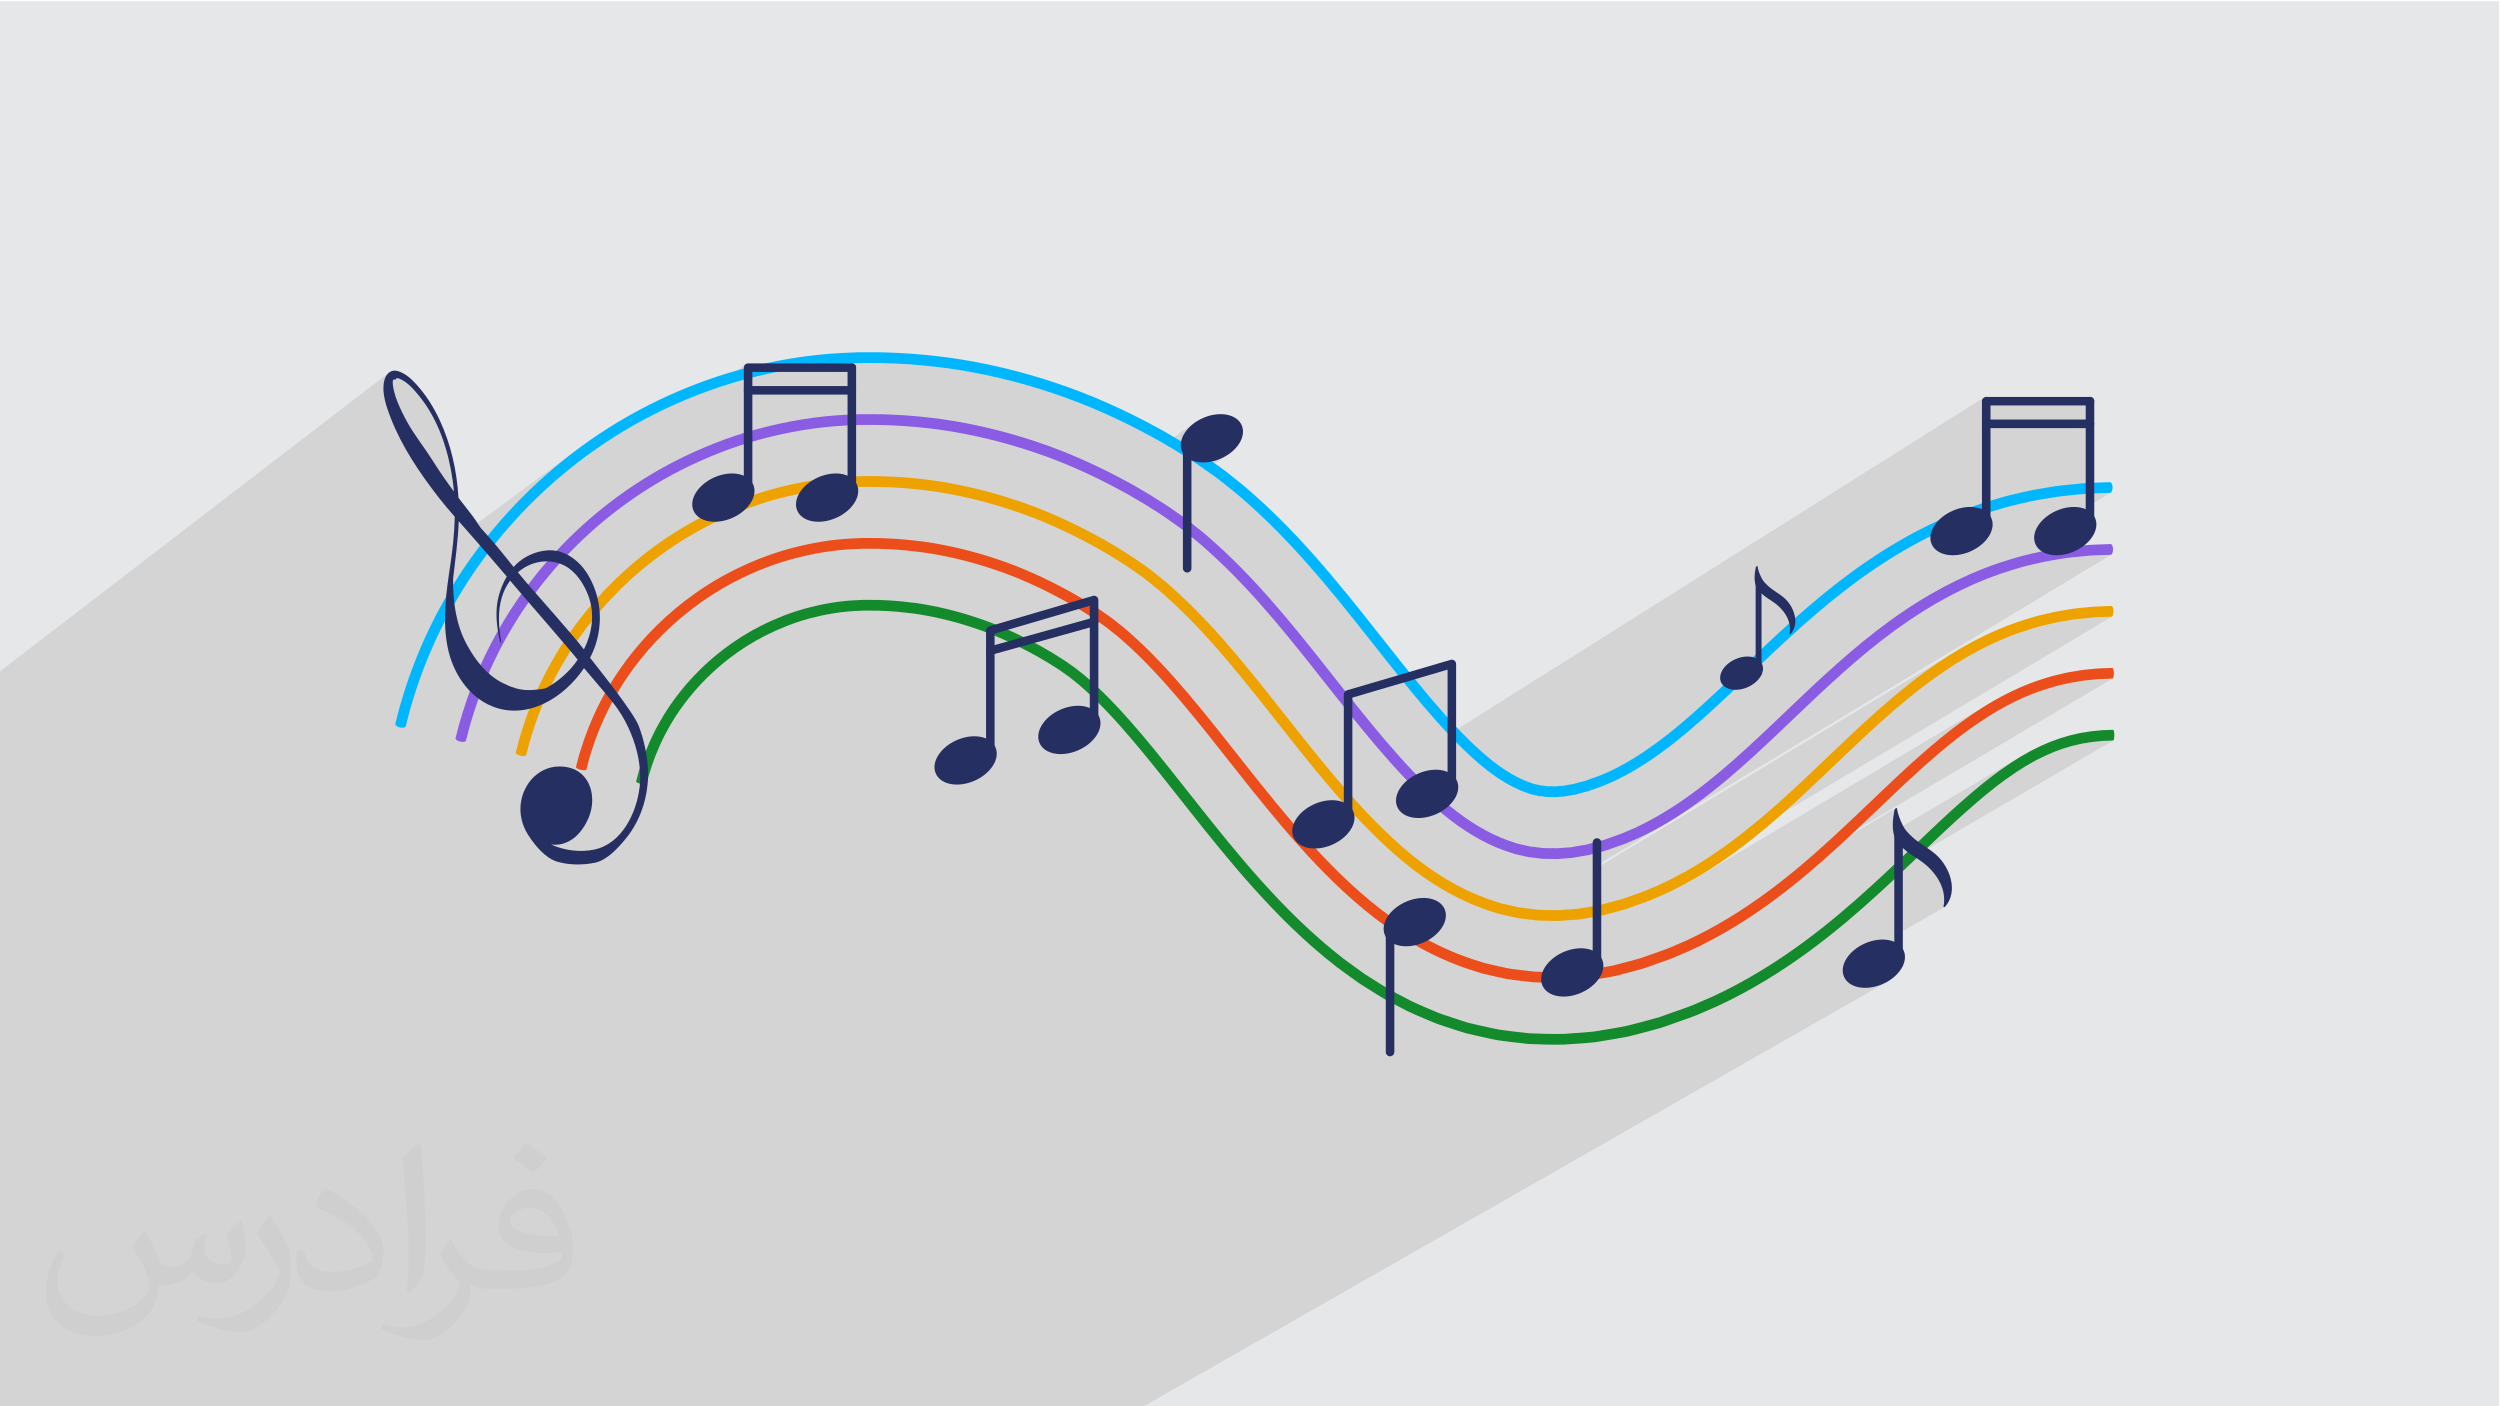 <?xml version="1.0" encoding="UTF-8"?>
<!DOCTYPE svg PUBLIC "-//W3C//DTD SVG 1.1//EN" "http://www.w3.org/Graphics/SVG/1.1/DTD/svg11.dtd">
<!-- Creator: CorelDRAW -->
<svg xmlns="http://www.w3.org/2000/svg" xml:space="preserve" width="3.703in" height="2.083in" version="1.1" style="shape-rendering:geometricPrecision; text-rendering:geometricPrecision; image-rendering:optimizeQuality; fill-rule:evenodd; clip-rule:evenodd"
viewBox="0 0 3703.33 2083.33"
 xmlns:xlink="http://www.w3.org/1999/xlink"
 xmlns:xodm="http://www.corel.com/coreldraw/odm/2003">
 <defs>
  <style type="text/css">
   <![CDATA[
    .fil0 {fill:#E6E7E8}
    .fil3 {fill:#00B7FF;fill-rule:nonzero}
    .fil7 {fill:#138A2B;fill-rule:nonzero}
    .fil8 {fill:#262F61;fill-rule:nonzero}
    .fil4 {fill:#8A5BE3;fill-rule:nonzero}
    .fil6 {fill:#EB4E1A;fill-rule:nonzero}
    .fil5 {fill:#EDA200;fill-rule:nonzero}
    .fil2 {fill:#373435;fill-opacity:0.031}
    .fil1 {fill:#373435;fill-opacity:0.102}
   ]]>
  </style>
 </defs>
 <g id="Layer_x0020_1">
  <polygon class="fil0" points="-2.17,1.74 3702.16,1.74 3702.16,2084.93 -2.17,2084.93 "/>
  <polygon class="fil1" points="906.72,2084.93 905.97,2084.93 902.2,2084.93 897.63,2084.93 894.3,2084.93 890.8,2084.93 889.48,2084.93 888.39,2084.93 882.45,2084.93 879.35,2084.93 878.6,2084.93 875.49,2084.93 875.42,2084.93 872.92,2084.93 872.03,2084.93 870.18,2084.93 866.89,2084.93 863.45,2084.93 859.65,2084.93 856.85,2084.93 854.73,2084.93 854.69,2084.93 853.81,2084.93 853.06,2084.93 852.59,2084.93 852.31,2084.93 851.99,2084.93 850.91,2084.93 850.16,2084.93 849.65,2084.93 849.65,2084.93 844.72,2084.93 843.55,2084.93 842.03,2084.93 839.04,2084.93 838.34,2084.93 835.89,2084.93 833.57,2084.93 826.04,2084.93 821.34,2084.93 816.63,2084.93 815.07,2084.93 814.2,2084.93 810.9,2084.93 807.28,2084.93 807.12,2084.93 805.58,2084.93 799.44,2084.93 798.51,2084.93 797.86,2084.93 796.9,2084.93 795.74,2084.93 794.38,2084.93 792.51,2084.93 792.49,2084.93 791.08,2084.93 788.87,2084.93 788.45,2084.93 775.49,2084.93 771.19,2084.93 770.84,2084.93 769.04,2084.93 767.52,2084.93 766.49,2084.93 749.45,2084.93 747,2084.93 746.44,2084.93 742.93,2084.93 742.09,2084.93 740.93,2084.93 730.09,2084.93 713.65,2084.93 712.55,2084.93 703.58,2084.93 702.38,2084.93 689.03,2084.93 674.96,2084.93 650.69,2084.93 646.49,2084.93 641.49,2084.93 640.26,2084.93 638.9,2084.93 630.39,2084.93 626.49,2084.93 626.18,2084.93 614.88,2084.93 613.76,2084.93 611.54,2084.93 606.4,2084.93 603.85,2084.93 599.89,2084.93 588.3,2084.93 586.24,2084.93 567.49,2084.93 564.16,2084.93 562.93,2084.93 558.89,2084.93 548.49,2084.93 545.4,2084.93 534.75,2084.93 530.36,2084.93 526.41,2084.93 523.41,2084.93 429.6,2084.93 407.11,2084.93 403.23,2084.93 399.38,2084.93 380.02,2084.93 377.49,2084.93 370.63,2084.93 365.13,2084.93 363.61,2084.93 350.43,2084.93 341.63,2084.93 341.52,2084.93 335.96,2084.93 321.68,2084.93 169.11,2084.93 151.23,2084.93 116.2,2084.93 115.69,2084.93 114.15,2084.93 99.09,2084.93 49.69,2084.93 46.96,2084.93 46.1,2084.93 40.87,2084.93 39.29,2084.93 19.87,2084.93 9.87,2084.93 0.82,2084.93 -2.17,2084.93 -2.17,2080.94 -2.17,2075.37 -2.17,2069.44 -2.17,2067.37 -2.17,2064.83 -2.17,2062.43 -2.17,2059.54 -2.17,2054.81 -2.17,2048.37 -2.17,2045.53 -2.17,2043.19 -2.17,2042.92 -2.17,2040.27 -2.17,2038.2 -2.17,2034.92 -2.17,2034.2 -2.17,2027.73 -2.17,2026.62 -2.17,2022.11 -2.17,2021.62 -2.17,2017.56 -2.17,2014.22 -2.17,2013.54 -2.17,2013.52 -2.17,2005.3 -2.17,2002.12 -2.17,1998.76 -2.17,1998.56 -2.17,1995.63 -2.17,1995.15 -2.17,1990.47 -2.17,1985.57 -2.17,1985.12 -2.17,1981.72 -2.17,1980.18 -2.17,1977.81 -2.17,1973.19 -2.17,1969.12 -2.17,1968.92 -2.17,1965.06 -2.17,1963.76 -2.17,1960.31 -2.17,1954.53 -2.17,1952.18 -2.17,1946.87 -2.17,1945.39 -2.17,1941.66 -2.17,1941.33 -2.17,1937.47 -2.17,1929.39 -2.17,1919.44 -2.17,1912.44 -2.17,1912.4 -2.17,1911.24 -2.17,1910.82 -2.17,1907.32 -2.17,1902.06 -2.17,1901.93 -2.17,1896.44 -2.17,1891.48 -2.17,1888.34 -2.17,1885.25 -2.17,1881.35 -2.17,1874.04 -2.17,1868.46 -2.17,1867.44 -2.17,1862.49 -2.17,1855.1 -2.17,1853.68 -2.17,1845.74 -2.17,1843.24 -2.17,1840.78 -2.17,1828.21 -2.17,1827.69 -2.17,1824.37 -2.17,1819.83 -2.17,1815.99 -2.17,1815.24 -2.17,1810.92 -2.17,1809.5 -2.17,1805.5 -2.17,1800.52 -2.17,1797.43 -2.17,1795.26 -2.17,1795.01 -2.17,1790.9 -2.17,1785.56 -2.17,1780.23 -2.17,1777.34 -2.17,1768.24 -2.17,1767.05 -2.17,1757.09 -2.17,1751.49 -2.17,1746.42 -2.17,1741.24 -2.17,1737.19 -2.17,1737.11 -2.17,1733.83 -2.17,1732.83 -2.17,1732.19 -2.17,1730.14 -2.17,1727.68 -2.17,1727.41 -2.17,1721.35 -2.17,1721.18 -2.17,1715.86 -2.17,1713.09 -2.17,1712.57 -2.17,1708 -2.17,1705.31 -2.17,1701.04 -2.17,1695.82 -2.17,1679.77 -2.17,1679.26 -2.17,1678.62 -2.17,1668.81 -2.17,1665.98 -2.17,1663.86 -2.17,1659.41 -2.17,1656.8 -2.17,1654.92 -2.17,1652.07 -2.17,1648.64 -2.17,1644.69 -2.17,1643.15 -2.17,1640.93 -2.17,1640.86 -2.17,1633.61 -2.17,1630.85 -2.17,1628.47 -2.17,1623.58 -2.17,1622.61 -2.17,1620.93 -2.17,1617.1 -2.17,1614.53 -2.17,1610.74 -2.17,1607.87 -2.17,1605.2 -2.17,1598.07 -2.17,1597.18 -2.17,1596.82 -2.17,1590.04 -2.17,1589.23 -2.17,1587.62 -2.17,1585.23 -2.17,1579.5 -2.17,1576.28 -2.17,1575.79 -2.17,1574.91 -2.17,1573.52 -2.17,1568.52 -2.17,1568.35 -2.17,1567.89 -2.17,1561.67 -2.17,1559.24 -2.17,1552.75 -2.17,1551.48 -2.17,1549.68 -2.17,1548.47 -2.17,1547.3 -2.17,1546.53 -2.17,1545.82 -2.17,1544.86 -2.17,1543.8 -2.17,1542.63 -2.17,1542.11 -2.17,1539.25 -2.17,1534.64 -2.17,1532.66 -2.17,1531.63 -2.17,1526.04 -2.17,1525.81 -2.17,1524.67 -2.17,1522.29 -2.17,1519.51 -2.17,1517.41 -2.17,1513.72 -2.17,1509.98 -2.17,1509.17 -2.17,1507.91 -2.17,1505.32 -2.17,1499.33 -2.17,1499.18 -2.17,1497.79 -2.17,1496.34 -2.17,1495.37 -2.17,1490.87 -2.17,1486.73 -2.17,1479.75 -2.17,1479.56 -2.17,1476.22 -2.17,1471.35 -2.17,1471.19 -2.17,1469.11 -2.17,1466.98 -2.17,1466.17 -2.17,1462.41 -2.17,1462.02 -2.17,1460.94 -2.17,1460.28 -2.17,1459.11 -2.17,1457.24 -2.17,1451.08 -2.17,1446.33 -2.17,1444.33 -2.17,1442.16 -2.17,1441.62 -2.17,1441.52 -2.17,1437.78 -2.17,1435.57 -2.17,1430.98 -2.17,1422.43 -2.17,1422.16 -2.17,1420.06 -2.17,1417.47 -2.17,1416.87 -2.17,1411.89 -2.17,1409.11 -2.17,1408.03 -2.17,1404.08 -2.17,1402.89 -2.17,1402.13 -2.17,1399.07 -2.17,1396.69 -2.17,1394.67 -2.17,1392.7 -2.17,1384.97 -2.17,1384.57 -2.17,1376.17 -2.17,1370.76 -2.17,1370.26 -2.17,1369.3 -2.17,1360.09 -2.17,1355.86 -2.17,1354.63 -2.17,1351.84 -2.17,1351.73 -2.17,1344.06 -2.17,1333.03 -2.17,1329.88 -2.17,1328.56 -2.17,1327.27 -2.17,1317.51 -2.17,1313.01 -2.17,1299.26 -2.17,1277.35 -2.17,1267.02 -2.17,1231.1 -2.17,1222.13 -2.17,1213.61 -2.17,1062.32 -2.17,1061.75 -2.17,1016.7 -2.17,1013.09 -2.17,1012.09 -2.17,1011.88 -2.17,1010.94 -2.17,1003.46 -2.17,996.13 576,552.07 573.52,554.58 571.48,557.69 569.9,561.31 568.8,565.34 568.25,568.64 567.94,572 567.89,573.93 583.02,562.33 584.41,562.25 587.52,559.86 588.15,560 588.76,560.15 589.37,560.32 589.97,560.51 590.56,560.7 591.13,560.91 591.69,561.13 592.23,561.35 596.61,563.53 600.74,566.18 604.63,569.22 608.31,572.57 611.81,576.14 615.14,579.85 618.33,583.61 621.39,587.36 626.5,593.97 631.3,600.82 635.8,607.89 640.01,615.17 643.93,622.62 647.58,630.23 650.95,637.99 654.06,645.87 656.92,653.86 659.52,661.93 661.89,670.07 664.02,678.25 665.93,686.46 667.63,694.69 669.11,702.9 670.39,711.08 670.69,713.22 670.97,715.37 671.24,717.52 671.48,719.66 671.72,721.81 671.94,723.96 672.14,726.1 672.33,728.25 653.77,742.09 654.98,743.61 658,747.33 661.06,751.03 664.15,754.7 667.26,758.34 670.4,761.96 673.56,765.57 673.45,770.07 673.29,774.57 673.19,776.85 679.46,772.21 682.61,775.74 686.08,779.66 689.83,783.91 691.95,786.31 861.24,661.21 854.8,665.97 848.46,670.77 842.2,675.6 836.04,680.47 829.97,685.38 823.99,690.31 818.1,695.28 812.3,700.28 806.6,705.3 800.98,710.34 795.46,715.4 790.02,720.48 784.69,725.59 779.43,730.7 774.27,735.83 769.2,740.97 764.22,746.12 759.33,751.27 754.41,756.57 749.57,761.87 745.86,766.03 870.62,674.06 877.01,669.44 883.48,664.87 890.05,660.35 896.71,655.87 903.46,651.44 910.3,647.06 917.23,642.74 924.25,638.47 931.36,634.26 938.56,630.11 945.85,626.02 953.24,621.99 960.71,618.03 968.28,614.14 972.09,612.23 975.93,610.33 979.78,608.45 983.66,606.59 987.56,604.75 991.48,602.92 995.42,601.11 999.38,599.33 1003.37,597.56 1007.37,595.8 1011.39,594.07 1015.44,592.36 1019.51,590.67 1023.59,589 1027.7,587.35 1031.83,585.72 1035.97,584.11 1040.14,582.52 1044.33,580.96 1048.54,579.43 1051.56,578.34 1104.55,539.45 1103.61,540.22 1102.83,541.16 1102.25,542.24 1101.88,543.43 1101.75,544.71 1101.75,546.07 1063.33,574.25 1065.56,573.5 1069.87,572.08 1074.2,570.69 1078.54,569.31 1082.91,567.97 1087.29,566.65 1091.69,565.36 1096.12,564.09 1100.56,562.85 1101.75,562.54 1101.75,568.52 1114.43,559.24 1118.91,558.13 1123.41,557.04 1127.93,555.97 1132.45,554.94 1137,553.93 1141.56,552.94 1146.14,551.98 1150.73,551.05 1240.22,551.05 1257.72,538.37 1270.9,537.83 1273.25,537.82 1275.61,537.81 1277.96,537.8 1280.31,537.79 1282.67,537.78 1285.02,537.78 1287.38,537.77 1289.74,537.76 1294.46,537.73 1299.2,537.75 1303.94,537.82 1308.69,537.93 1313.45,538.08 1318.21,538.26 1322.99,538.45 1327.77,538.65 1332.55,538.87 1337.34,539.12 1342.13,539.41 1346.93,539.73 1351.73,540.08 1356.54,540.46 1361.35,540.88 1366.16,541.32 1370.98,541.79 1375.8,542.28 1380.63,542.8 1385.46,543.35 1390.3,543.91 1395.13,544.5 1399.97,545.11 1404.82,545.74 1409.66,546.44 1414.5,547.17 1419.34,547.92 1424.19,548.71 1429.03,549.52 1433.87,550.37 1438.71,551.24 1443.56,552.15 1448.4,553.08 1453.24,554.04 1458.07,555.04 1462.91,556.06 1467.75,557.1 1472.59,558.18 1477.42,559.28 1482.25,560.42 1487.07,561.58 1491.9,562.77 1496.72,563.99 1501.54,565.24 1506.36,566.52 1511.17,567.82 1515.98,569.15 1520.78,570.51 1525.58,571.9 1530.37,573.32 1535.16,574.76 1539.94,576.24 1544.72,577.74 1549.5,579.26 1554.27,580.82 1559.03,582.4 1563.79,584 1568.54,585.63 1573.29,587.29 1578.02,588.98 1582.75,590.7 1587.47,592.45 1592.18,594.23 1596.88,596.04 1601.57,597.88 1606.25,599.75 1610.93,601.65 1615.59,603.57 1620.24,605.52 1624.89,607.5 1629.52,609.51 1634.15,611.54 1638.76,613.6 1643.37,615.69 1647.96,617.8 1652.54,619.94 1657.12,622.1 1661.69,624.29 1666.24,626.5 1670.78,628.74 1675.31,631 1679.83,633.29 1684.35,635.59 1688.85,637.93 1693.34,640.28 1697.82,642.66 1702.29,645.06 1706.74,647.48 1711.22,649.89 1715.66,652.35 1720.06,654.87 1724.34,657.37 1769.92,626.06 1764.76,630.11 1760.26,634.48 1756.45,639.12 1753.38,643.94 1751.1,648.86 1749.66,653.83 1735.16,663.77 1737.55,665.18 1741.94,667.74 1743.24,668.53 1744.54,669.32 1745.83,670.12 1747.12,670.93 1748.41,671.73 1749.69,672.54 1750.98,673.35 1752.26,674.17 1752.26,690.86 1764.94,682.2 1767.73,683.98 1768.28,684.33 1768.81,684.66 1769.35,685 1769.88,685.33 1770.42,685.67 1770.97,686.03 1771.53,686.4 1772.11,686.8 1776.89,690.12 1781.33,693.24 1795.4,683.67 1797.02,683.3 1798.64,682.87 1800.27,682.41 1801.9,681.9 1803.53,681.34 1805.16,680.74 1806.79,680.1 1808.42,679.41 1812.87,677.26 1817.06,674.88 1820.96,672.28 1785.68,696.28 1786.43,696.8 1791.24,700.16 1796.02,703.54 1800.73,706.93 1805.36,710.36 1809.85,713.82 1814.18,717.32 1831.73,731.37 1833.86,733.14 1835.95,734.92 1838,736.7 1840.04,738.49 1842.06,740.28 1844.07,742.07 1846.1,743.87 1848.14,745.66 1856.16,752.87 1864,760.09 1871.69,767.34 1879.23,774.61 1886.61,781.89 1893.85,789.18 1900.95,796.48 1907.93,803.78 1914.77,811.07 1921.5,818.37 1928.11,825.66 1934.62,832.94 1941.02,840.21 1947.33,847.46 1953.56,854.69 1959.7,861.9 1965.75,869.09 1971.72,876.26 1977.62,883.4 1983.45,890.51 1989.2,897.59 1994.9,904.64 2000.54,911.65 2006.11,918.63 2011.63,925.56 2017.11,932.46 2022.53,939.32 2027.92,946.14 2033.26,952.91 2038.57,959.63 2043.85,966.31 2049.09,972.94 2051.85,976.43 2054.61,979.9 2057.35,983.36 2060.09,986.8 2062.82,990.23 2065.54,993.64 2068.25,997.04 2070.96,1000.41 2032.84,1024.83 2079.57,1011.09 2082.61,1014.85 2096.11,1006.24 2144.33,992.07 2144.33,1062.87 2130.69,1071.49 2131.31,1072.19 2133.17,1074.26 2135.04,1076.31 2136.9,1078.35 2138.76,1080.37 2140.62,1082.38 2142.48,1084.37 2144.33,1086.35 2144.33,1089.26 2938.78,589.06 2937.84,589.84 2937.06,590.78 2936.48,591.85 2936.11,593.04 2935.98,594.32 2935.98,608.63 2948.66,600.66 3089.69,600.66 3089.69,621.53 3069.24,634.21 3089.69,634.21 3089.69,715.68 3058.75,734.65 3059.04,734.63 3062.34,734.29 3065.57,733.96 3068.71,733.64 3071.78,733.33 3074.77,733.03 3077.67,732.73 3080.5,732.44 3081.7,732.31 3082.9,732.19 3084.07,732.07 3085.23,731.97 3086.37,731.87 3087.49,731.78 3088.6,731.7 3089.69,731.63 3089.69,738.79 3102.37,731.04 3114.15,730.58 3116.82,730.49 3119.15,730.41 3121.12,730.34 3122.75,730.29 3124.02,730.25 3124.92,730.22 3125.47,730.2 3125.65,730.19 3126.44,730 3089.69,752.44 3089.69,754.32 3013.67,800.72 3014.12,803.04 3015.25,806.21 3016.03,807.81 3016.92,809.33 3017.93,810.78 3019.04,812.15 3020.26,813.43 3021.57,814.63 3022.98,815.76 3024.48,816.8 2977.31,845.51 2979.53,844.83 2981.67,844.2 2983.81,843.56 2985.93,842.94 2988.02,842.31 2990.11,841.69 2992.19,841.08 2994.24,840.46 2996.28,839.86 2998.32,839.28 3000.35,838.74 3002.37,838.24 3004.39,837.77 3006.39,837.31 3008.38,836.85 3010.35,836.39 3012.3,835.92 3014.24,835.47 3016.17,835.03 3018.08,834.59 3019.98,834.16 3021.86,833.72 3023.72,833.3 3025.57,832.87 3027.41,832.46 3029.22,832.05 3031.03,831.69 3032.83,831.36 3034.61,831.05 3036.39,830.76 3038.14,830.48 3039.88,830.19 3041.61,829.89 3045,829.34 3048.34,828.78 3051.61,828.22 3054.81,827.68 3057.96,827.17 3061.04,826.7 3064.05,826.3 3066.99,825.98 3069.87,825.69 3072.69,825.41 3075.44,825.13 3078.13,824.85 3080.74,824.59 3083.28,824.33 3085.76,824.08 3088.17,823.84 3090.5,823.59 3092.77,823.37 3094.97,823.2 3097.09,823.06 3099.15,822.95 3101.13,822.86 3103.04,822.78 3104.87,822.72 3106.64,822.65 3108.33,822.59 3109.96,822.52 3111.51,822.46 3112.99,822.41 3114.39,822.35 3115.73,822.3 3116.99,822.25 3119.28,822.17 3121.28,822.1 3122.97,822.04 3124.37,821.99 3125.45,821.95 3126.23,821.92 3126.7,821.9 3126.86,821.9 3127.54,821.71 2459.94,1224.75 2462.75,1223.17 2468.35,1219.91 2473.93,1216.57 2359.33,1285.76 2359.33,1289.36 2896.98,964.94 2892.66,967.58 2888.33,970.28 2883.99,973.04 2879.65,975.85 2875.29,978.74 2870.92,981.69 2866.52,984.66 2862.12,987.7 2857.71,990.81 2853.3,993.97 2848.89,997.19 2844.47,1000.48 2840.04,1003.81 2835.62,1007.21 2831.19,1010.66 2826.74,1014.17 2822.3,1017.72 2817.85,1021.33 2813.39,1025 2808.93,1028.71 2804.46,1032.47 2799.98,1036.28 2795.49,1040.13 2790.99,1044.03 2786.49,1047.98 2781.98,1051.96 2779.28,1054.36 2905.2,978.56 2909.38,976.06 2913.54,973.62 2917.69,971.24 2921.82,968.93 2925.93,966.67 2930.02,964.47 2934.09,962.33 2938.15,960.25 2942.18,958.23 2946.19,956.26 2950.17,954.36 2954.13,952.51 2958.07,950.72 2961.98,948.98 2965.87,947.3 2969.72,945.68 2973.55,944.11 2977.35,942.6 2981.12,941.15 2984.86,939.75 2988.57,938.4 2992.25,937.11 2995.89,935.87 2999.5,934.68 3003.07,933.55 3006.61,932.47 3008.36,931.94 3010.11,931.42 3011.84,930.9 3013.56,930.39 3015.27,929.88 3016.97,929.37 3018.66,928.87 3020.33,928.37 3021.99,927.89 3023.65,927.45 3025.31,927.05 3026.96,926.67 3028.6,926.3 3030.23,925.93 3031.84,925.56 3033.44,925.18 3035.02,924.81 3036.6,924.44 3038.17,924.07 3039.72,923.72 3041.26,923.36 3042.78,923 3044.29,922.65 3045.79,922.3 3047.28,921.96 3048.77,921.67 3050.24,921.4 3051.71,921.16 3053.17,920.93 3054.62,920.7 3056.05,920.48 3057.47,920.23 3060.26,919.79 3063,919.33 3065.69,918.86 3068.31,918.41 3070.9,917.98 3073.43,917.59 3075.91,917.26 3078.35,917.01 3080.73,916.76 3083.06,916.53 3085.33,916.3 3087.55,916.07 3089.7,915.85 3091.81,915.64 3093.85,915.44 3095.85,915.24 3097.78,915.02 3099.65,914.83 3101.48,914.69 3103.24,914.57 3104.95,914.48 3106.6,914.41 3108.2,914.36 3109.73,914.32 3111.2,914.26 3112.62,914.2 3113.97,914.15 3115.27,914.1 3116.5,914.05 3117.67,914 3118.78,913.96 3119.83,913.93 3121.75,913.85 3123.41,913.79 3124.83,913.74 3125.99,913.69 3126.9,913.66 3127.55,913.63 3127.94,913.62 3128.07,913.61 3128.63,913.43 2531.55,1269.83 2525.77,1273.57 2519.5,1277.54 2513.15,1281.44 2506.75,1285.27 2399.39,1349.35 2399.73,1349.26 2403.62,1348.22 2407.51,1347.18 2411.28,1345.84 2415.06,1344.5 2418.82,1343.17 2422.59,1341.83 2426.35,1340.49 2430.1,1339.16 2433.85,1337.82 2437.6,1336.49 2439.48,1335.85 2441.34,1335.16 2443.18,1334.43 2445.01,1333.67 2446.83,1332.89 2448.64,1332.1 2450.45,1331.31 2452.27,1330.54 2454.07,1329.76 2455.89,1328.97 2457.69,1328.19 2459.5,1327.41 2461.31,1326.63 2463.11,1325.86 2464.92,1325.08 2466.72,1324.31 2473.81,1320.95 2480.83,1317.5 2487.77,1313.97 2494.63,1310.34 2501.43,1306.63 2508.15,1302.85 2514.8,1298.98 2359.33,1391.56 2359.33,1391.81 2944.41,1043.45 2937.17,1047.92 2929.82,1052.63 2922.38,1057.59 2918.62,1060.13 2914.83,1062.74 2911.03,1065.42 2907.2,1068.16 2903.35,1070.97 2899.48,1073.84 2895.59,1076.78 2891.68,1079.78 2887.75,1082.85 2883.79,1085.98 2879.81,1089.17 2875.8,1092.42 2871.77,1095.73 2867.72,1099.1 2863.64,1102.53 2859.54,1106.02 2855.41,1109.57 2851.25,1113.17 2847.07,1116.83 2842.86,1120.55 2838.63,1124.33 2837.1,1125.69 2952.64,1057.06 2959.54,1052.98 2966.33,1049.12 2973.02,1045.48 2979.59,1042.06 2986.05,1038.85 2992.41,1035.85 2998.65,1033.05 3004.78,1030.44 3010.79,1028.02 3016.69,1025.78 3022.48,1023.72 3028.15,1021.82 3033.7,1020.09 3035.06,1019.69 3036.42,1019.28 3037.77,1018.87 3039.11,1018.47 3040.43,1018.07 3041.76,1017.67 3043.07,1017.27 3044.37,1016.88 3045.67,1016.5 3046.96,1016.16 3048.25,1015.85 3049.54,1015.56 3050.82,1015.28 3052.09,1015 3053.35,1014.72 3054.59,1014.42 3055.83,1014.13 3057.06,1013.84 3058.28,1013.56 3059.48,1013.27 3060.68,1012.99 3061.87,1012.71 3063.04,1012.44 3064.21,1012.16 3065.37,1011.89 3066.52,1011.65 3067.68,1011.45 3068.83,1011.27 3069.97,1011.1 3071.1,1010.93 3072.22,1010.76 3073.33,1010.56 3075.52,1010.22 3077.66,1009.86 3079.76,1009.49 3081.81,1009.12 3083.83,1008.78 3085.81,1008.46 3087.76,1008.2 3089.69,1008.01 3091.57,1007.82 3093.42,1007.64 3095.21,1007.46 3096.97,1007.29 3098.68,1007.11 3100.34,1006.95 3101.96,1006.79 3103.53,1006.63 3105.05,1006.44 3106.53,1006.3 3107.98,1006.18 3109.39,1006.09 3110.75,1006.02 3112.07,1005.97 3113.35,1005.93 3114.58,1005.9 3115.77,1005.86 3116.9,1005.81 3117.99,1005.78 3119.03,1005.74 3120.02,1005.7 3120.96,1005.66 3121.85,1005.63 3122.69,1005.6 3124.22,1005.54 3125.56,1005.48 3126.69,1005.43 3127.63,1005.39 3128.35,1005.36 3128.87,1005.34 3129.19,1005.32 3129.3,1005.32 3129.75,1005.14 2683.71,1268.34 2683.69,1268.37 2677.96,1273.32 2674.16,1276.58 2808.25,1197.48 2807.62,1198.02 2807.06,1198.65 2806.64,1199.29 2806.43,1199.82 2805.61,1204.31 2804.88,1209.03 2804.3,1213.91 2803.95,1218.89 2803.89,1223.88 2804.18,1228.83 2804.63,1231.79 2994.74,1120.11 2993.3,1120.97 2991.86,1121.87 2990.41,1122.8 2988.94,1123.73 2987.48,1124.66 2986,1125.58 2985.26,1126.04 2984.51,1126.5 2983.77,1126.95 2983.02,1127.42 2982.27,1127.88 2981.52,1128.35 2980.78,1128.81 2980.03,1129.28 2979.26,1129.81 2978.49,1130.33 2977.72,1130.85 2976.96,1131.38 2976.19,1131.91 2975.41,1132.44 2974.64,1132.97 2973.87,1133.5 2967.57,1137.79 2961.11,1142.37 2954.51,1147.22 2947.75,1152.37 2940.84,1157.8 2933.76,1163.51 2926.52,1169.5 2919.1,1175.77 2911.52,1182.32 2903.76,1189.15 2895.81,1196.24 2894.91,1197.06 3002.84,1133.81 3004.2,1133.03 3005.54,1132.31 3006.87,1131.56 3008.19,1130.8 3009.51,1130.06 3010.82,1129.31 3012.13,1128.57 3013.43,1127.83 3014.73,1127.09 3016.02,1126.37 3017.27,1125.74 3018.53,1125.13 3019.78,1124.51 3021.02,1123.9 3022.25,1123.29 3023.48,1122.68 3024.71,1122.07 3025.93,1121.47 3027.13,1120.83 3028.32,1120.24 3029.5,1119.69 3030.69,1119.17 3031.86,1118.67 3033.02,1118.19 3034.18,1117.7 3035.33,1117.21 3036.47,1116.73 3037.6,1116.23 3038.72,1115.72 3039.84,1115.21 3040.94,1114.71 3042.05,1114.24 3043.15,1113.8 3044.24,1113.41 3046.41,1112.67 3048.54,1111.9 3050.63,1111.11 3052.7,1110.32 3054.75,1109.56 3056.78,1108.86 3058.78,1108.24 3060.78,1107.72 3061.76,1107.42 3062.73,1107.12 3063.69,1106.83 3064.65,1106.54 3065.6,1106.25 3066.54,1105.96 3067.48,1105.68 3068.42,1105.4 3069.34,1105.12 3070.27,1104.87 3071.19,1104.65 3072.11,1104.45 3073.03,1104.26 3073.94,1104.07 3074.84,1103.88 3075.73,1103.66 3076.62,1103.44 3077.5,1103.24 3078.37,1103.03 3079.24,1102.82 3080.09,1102.61 3080.94,1102.41 3081.78,1102.21 3082.61,1102.02 3083.44,1101.81 3084.27,1101.64 3085.11,1101.5 3085.94,1101.37 3086.76,1101.26 3087.59,1101.15 3088.4,1101.03 3089.19,1100.89 3090.78,1100.66 3092.32,1100.4 3093.83,1100.12 3095.31,1099.84 3096.76,1099.58 3098.2,1099.35 3099.62,1099.16 3101.04,1099.03 3102.43,1098.91 3103.78,1098.79 3105.1,1098.67 3106.39,1098.54 3107.65,1098.41 3108.87,1098.28 3110.06,1098.15 3111.21,1098.02 3112.32,1097.87 3113.41,1097.75 3114.48,1097.66 3115.53,1097.59 3116.55,1097.55 3117.54,1097.52 3118.51,1097.5 3119.44,1097.48 3120.33,1097.45 3121.18,1097.43 3122,1097.4 3122.78,1097.37 3123.52,1097.34 3124.23,1097.32 3124.9,1097.3 3125.53,1097.27 3126.69,1097.22 3127.69,1097.17 3128.55,1097.13 3129.25,1097.09 3129.8,1097.06 3130.19,1097.04 3130.43,1097.02 3130.5,1097.02 3130.84,1096.84 2790.53,1295.34 2789.97,1295.87 2785.81,1299.72 2781.62,1303.61 2778.05,1306.9 2839.1,1271.31 2841.22,1272.67 2845.58,1275.59 2849.83,1278.77 2853.93,1282.19 2857.85,1285.83 2861.55,1289.7 2865.01,1293.76 2868.19,1298.01 2871.06,1302.44 2873.6,1307.04 2875.76,1311.8 2877.52,1316.69 2878.83,1321.71 2879.69,1326.85 2880.04,1332.1 2879.86,1337.44 2879.12,1342.86 2879.1,1343.43 2879.27,1343.77 2879.59,1343.92 2880,1343.92 2880.45,1343.79 2880.9,1343.58 2806.12,1386.63 2806.12,1395.2 2729.83,1439.08 2729.91,1440.65 2730.56,1443.93 2731.68,1447.1 2733.26,1450.07 2735.24,1452.76 2737.59,1455.17 2740.3,1457.28 2743.31,1459.08 2746.61,1460.59 2750.17,1461.79 2753.96,1462.67 2757.94,1463.23 2762.11,1463.46 2766.41,1463.37 2770.83,1462.94 2775.33,1462.17 2779.89,1461.05 2784.48,1459.58 2789.06,1457.75 2793.51,1455.61 2797.7,1453.23 1691.46,2084.93 1690.81,2084.93 1621.19,2084.93 1606.72,2084.93 1593.18,2084.93 1590.43,2084.93 1570.26,2084.93 1523.62,2084.93 1518.13,2084.93 1513.59,2084.93 1508.03,2084.93 1494.55,2084.93 1492.95,2084.93 1485.52,2084.93 1470.35,2084.93 1463.44,2084.93 1461.94,2084.93 1455.66,2084.93 1447.4,2084.93 1446.01,2084.93 1443.43,2084.93 1439.53,2084.93 1436.83,2084.93 1436.8,2084.93 1435.39,2084.93 1432.82,2084.93 1430.43,2084.93 1428.3,2084.93 1427.81,2084.93 1421.41,2084.93 1421.23,2084.93 1420.23,2084.93 1417.32,2084.93 1414.02,2084.93 1408.41,2084.93 1406.44,2084.93 1402.36,2084.93 1402.23,2084.93 1401.84,2084.93 1399.21,2084.93 1398.79,2084.93 1394.99,2084.93 1391.77,2084.93 1385.78,2084.93 1383.67,2084.93 1381.8,2084.93 1380.42,2084.93 1380.13,2084.93 1380,2084.93 1363.54,2084.93 1357.5,2084.93 1354.08,2084.93 1353.17,2084.93 1352.88,2084.93 1352.37,2084.93 1352.17,2084.93 1348.66,2084.93 1348.07,2084.93 1343.15,2084.93 1330.11,2084.93 1329.04,2084.93 1321.96,2084.93 1318.9,2084.93 1310.98,2084.93 1305.72,2084.93 1305.2,2084.93 1303.81,2084.93 1303.64,2084.93 1302.12,2084.93 1301.21,2084.93 1299.87,2084.93 1299.74,2084.93 1298.73,2084.93 1294.43,2084.93 1293.25,2084.93 1287.86,2084.93 1287.69,2084.93 1287.24,2084.93 1279.37,2084.93 1269.41,2084.93 1258.98,2084.93 1253.86,2084.93 1253.43,2084.93 1248.39,2084.93 1245.63,2084.93 1243.13,2084.93 1238.58,2084.93 1236.66,2084.93 1231.99,2084.93 1223.81,2084.93 1222.27,2084.93 1220.15,2084.93 1218.55,2084.93 1212.04,2084.93 1200.9,2084.93 1196.68,2084.93 1195.19,2084.93 1194.81,2084.93 1189.81,2084.93 1188.18,2084.93 1187.92,2084.93 1186.32,2084.93 1186.21,2084.93 1183.35,2084.93 1181.98,2084.93 1181.74,2084.93 1176.04,2084.93 1171,2084.93 1170.56,2084.93 1166.94,2084.93 1165.98,2084.93 1165.76,2084.93 1163.3,2084.93 1161.51,2084.93 1159.16,2084.93 1155.33,2084.93 1152.9,2084.93 1151.08,2084.93 1144.93,2084.93 1143.83,2084.93 1140.52,2084.93 1136.26,2084.93 1135.06,2084.93 1132.44,2084.93 1129.21,2084.93 1128.08,2084.93 1122.7,2084.93 1122.57,2084.93 1120.56,2084.93 1114.81,2084.93 1109.59,2084.93 1107.96,2084.93 1107.78,2084.93 1105.21,2084.93 1101.3,2084.93 1094.62,2084.93 1092.04,2084.93 1088.7,2084.93 1078.68,2084.93 1073.09,2084.93 1067.4,2084.93 1060.55,2084.93 1051.44,2084.93 1051.07,2084.93 1046.56,2084.93 1042.31,2084.93 1041.84,2084.93 1040.86,2084.93 1035.5,2084.93 1035.1,2084.93 1034.78,2084.93 1030.92,2084.93 1027.86,2084.93 1027.08,2084.93 1026.93,2084.93 1024.36,2084.93 1023.12,2084.93 1021.36,2084.93 1017.34,2084.93 1015.48,2084.93 1011.37,2084.93 1011.11,2084.93 1008.18,2084.93 1005,2084.93 1004.77,2084.93 1004.11,2084.93 1003.3,2084.93 999.91,2084.93 999.78,2084.93 995.86,2084.93 989.84,2084.93 988.17,2084.93 988,2084.93 986.31,2084.93 983.93,2084.93 980.74,2084.93 979.87,2084.93 979.19,2084.93 978.17,2084.93 974.65,2084.93 973.81,2084.93 969.95,2084.93 968.93,2084.93 968.58,2084.93 965.37,2084.93 957.39,2084.93 949.37,2084.93 949.32,2084.93 948.48,2084.93 942.04,2084.93 941.1,2084.93 941.04,2084.93 938.11,2084.93 935.93,2084.93 929.76,2084.93 923.2,2084.93 918.62,2084.93 915.52,2084.93 910.85,2084.93 910.63,2084.93 909.7,2084.93 909.12,2084.93 907.13,2084.93 "/>
  <path class="fil2" d="M216.02 1826.24c7,11 12,21 16,32 3,7 5,19 21,19 5,0 11,-1 17,-5 7,-3 12,-9 14,-17l6 -21 15 -7 1 1c-2,8 -3,16 -3,21 0,18 15,24 27,24 7,0 13,-3 13,-10 0,-8 -4,-22 -8,-35 7,-7 14,-14 22,-20l1 1c4,15 6,30 6,40 0,10 -4,20 -8,27 -7,14 -20,25 -36,25 -12,0 -25,-6 -34,-17l-1 0c-9,11 -22,20 -43,20l-7 0c-1,14 -4,24 -9,33 -13,25 -50,42 -85.01,42 -49,0 -73.01,-28 -73.01,-66 0,-23 8,-45 19,-60l10 4c-7,14 -12,27 -12,40 0,35 29,52 62,52 31,0 68.01,-19 75.01,-42 -3,-25 -12,-36 -26,-59 4,-7 10,-15 17,-23l1 0 0 0 0 0 0 0 0 0 2.02 0.99 -0.01 0.01 0 0zm564.05 -133.01c10,6 20,14 30,23 -6,8 -12,15 -21,21 -10,-8 -20,-15 -30,-22 7,-8 14,-15 20,-22l0 0 0 0 0 0 0 0 1 0zm5 96.01c-17,0 -30,11 -30,19 0,17 33,23 73.01,23 -5,-20 -22,-42 -43,-42l-0.01 0zm-37 93.01c22,0 41,-1 55,-4 16,-4 30,-12 30,-18 0,-1 0,-3 -1,-5 -9,1 -19,1 -29,1 -29,0 -52,-7 -61,-23 -2,-5 -4,-10 -4,-16 0,-16 7,-32 19,-42 10,-9 21,-14 33,-14 20,0 37,16 48,42 6,14 11,30 11,51 0,14 -4,25 -12,34 -16,15 -45,21 -90.01,21l-20 0 0 0 -5 0c-11,0 -19,-2 -25,-7l-1 0c0,3 1,5 1,7 0,10 -3,23 -10,33 -20,30 -42,43 -60,43 -19,0 -42,-7 -63,-17l4 -7c7,3 16,5 29,5 34,0 78.01,-33 84.01,-64 -1,-3 -4,-6 -7,-10 -10,-12 -16,-22 -22,-32 5,-10 10,-18 14,-25l2 0c14,29 28,46 57,46l5 0 0 0 21 0 0 0 0 0 0 0 0 0 -3 1zm-146.01 31c2,-14 3,-29 3,-43l0 -21c0,-39 -5,-96.01 -9,-133.01 7,-8 17,-17 25,-23l2 1c5,47 7,101.01 7,151.01 0,13 -1,26 -2,35 -1,12 -8,21 -22,35l-3 -1 -1 -1zm-151.02 -62.01c1,18 10,33 41,33 20,0 36,-5 55,-14 3,-1 5,-3 5,-5 0,-12 -9,-27 -24,-41 -14,-13 -34,-25 -52,-32 -6,-3 -8,-5 -8,-8 0,-5 7,-16 13,-24l2 0c20,11 43,27 60,44 15,16 25,33 25,51 0,13 -4,26 -11,38 -22,11 -46,20 -70.01,20 -29,0 -48,-14 -48,-45 0,-3 0,-9 1,-16l10 0 0 0 0 0 0 0 0 0 1 -1 0.01 0zm-52 -52l18 29c7,11 13,22 13,41l0 24c0,19 -12,39 -32,60 -15,14 -29,20 -42,20 -19,0 -40,-6 -65,-17l3 -7c8,2 17,4 28,4 36,0 72.01,-26 89.01,-58 2,-4 3,-7 3,-9 0,-4 -2,-8 -4,-11 -9,-17 -19,-33 -30,-47 6,-9 12,-18 18,-27l1 0 0 0 0 0 0 0 0 0 0 -2 -0.01 0z"/>
  <g id="_1711753187952">
   <g>
    <g>
     <g>
      <path class="fil3" d="M3125.65 730.19c0,0 -3.92,0.12 -11.51,0.39 -3.81,0.15 -8.52,0.33 -14.13,0.55 -5.58,0.2 -12.07,0.47 -19.52,1.31 -7.42,0.76 -15.71,1.6 -24.84,2.53 -9.12,0.91 -19.15,2.87 -29.91,4.58 -5.38,0.97 -10.99,1.7 -16.74,3.05 -5.76,1.31 -11.7,2.67 -17.84,4.07 -6.13,1.5 -12.5,2.78 -18.92,4.67 -6.41,1.9 -13.02,3.85 -19.8,5.87 -54.09,16.17 -116.7,45.55 -175.54,85.8 -59.43,39.96 -114.08,89.59 -165.26,138.27 -51.26,48.7 -99.97,96.74 -148.72,132.31 -24.36,17.86 -48.54,32.76 -73.04,44.15l-9.26 3.93c-3.09,1.29 -6.15,2.89 -9.24,3.76 -6.17,2.07 -12.31,4.28 -18.44,6.63 -5.83,1.43 -11.56,2.87 -17.31,4.57 -1.48,0.52 -2.82,0.72 -4.15,0.86l-3.98 0.6c-2.65,0.43 -5.31,0.91 -7.96,1.46l-2 0.42 -1.83 0.07 -3.65 0.16c-2.43,0.15 -4.87,0.38 -7.3,0.69 -4.72,0.11 -9.06,-0.46 -13.65,-0.11 -2.16,-0.4 -4.29,-0.76 -6.44,-1l-3.25 -0.3c-1.09,-0.02 -2.18,-0.12 -3.24,-0.52 -2.12,-0.6 -4.25,-1.09 -6.41,-1.52l-3.26 -0.56 -3.28 -1.22c-17.45,-5.44 -37.89,-15.84 -61.27,-33.72 -23.33,-18.13 -48.65,-42.87 -74.53,-71.81 -25.95,-28.94 -52.52,-61.98 -80.34,-97.17 -27.91,-35.22 -56.91,-72.6 -89.39,-111.04 -32.54,-38.37 -68.34,-77.88 -111.56,-116.24 -5.48,-4.78 -10.65,-9.58 -16.41,-14.29l-17.55 -14.06c-11.3,-9.39 -24.72,-18.3 -37.29,-27.2l-4.78 -3.32c-1.59,-1.09 -2.9,-1.87 -4.39,-2.82l-8.57 -5.45c-5.74,-3.61 -11.41,-7.28 -17.21,-10.78 -11.76,-6.8 -23.19,-13.95 -35.2,-20.26 -47.48,-25.96 -96.87,-48.2 -147.71,-65.09 -50.76,-17.03 -102.59,-29.36 -154.21,-36.66 -25.85,-3.39 -51.56,-6.03 -77.05,-7.08 -12.76,-0.56 -25.44,-1.06 -38.03,-0.89 -6.3,0.02 -12.57,0.04 -18.83,0.06 -6.6,0.27 -13.19,0.54 -19.76,0.81 -52.52,2.37 -103.07,11.35 -150.58,24.22 -47.48,13.06 -91.72,30.81 -132.29,51.28 -81.19,41.17 -146.81,94.2 -197.34,148.02 -25.3,26.94 -46.89,54.2 -65.27,80.53 -18.41,26.34 -33.21,52.03 -45.7,75.66 -24.62,47.55 -38.73,87.52 -47.22,114.94 -2.06,6.89 -3.89,12.98 -5.46,18.22 -1.38,5.31 -2.54,9.78 -3.48,13.36 -1.84,7.21 -2.78,10.91 -2.78,10.91 -0.53,2.06 -4.41,2.92 -8.69,1.93 -4.28,-1 -7.32,-3.52 -6.79,-5.63 0,0 0.97,-3.8 2.85,-11.17 0.96,-3.67 2.15,-8.25 3.56,-13.67 1.61,-5.38 3.48,-11.61 5.59,-18.65 8.7,-28.06 23.12,-68.95 48.3,-117.61 12.78,-24.17 27.94,-50.43 46.76,-77.38 18.78,-26.93 40.86,-54.79 66.73,-82.34 51.67,-55.02 118.74,-109.23 201.74,-151.31 41.46,-20.93 86.7,-39.09 135.26,-52.44 48.58,-13.15 100.3,-22.35 154.03,-24.77 6.71,-0.28 13.44,-0.54 20.2,-0.83 6.37,-0.02 12.77,-0.04 19.2,-0.06 12.84,-0.18 25.75,0.35 38.75,0.9 25.99,1.09 52.19,3.76 78.51,7.23 52.61,7.43 105.41,20 157.09,37.33 51.76,17.2 102.02,39.83 150.3,66.22 12.22,6.42 23.84,13.7 35.8,20.61 5.88,3.56 11.66,7.29 17.48,10.96l8.73 5.53c1.49,0.98 2.82,1.76 4.44,2.87l4.91 3.41 19.58 13.76c3.2,2.32 6.64,4.64 9.63,6.99l9 7.12 17.95 14.37c5.89,4.83 11.16,9.7 16.75,14.57 44.08,39.12 80.34,79.21 113.16,117.9 32.76,38.76 61.85,76.28 89.72,111.44 27.79,35.13 54.17,67.91 79.72,96.42 25.46,28.5 50.16,52.54 72.39,69.82 22.29,17.03 40.99,26.34 56.19,31.09l2.88 1.11 2.83 0.46c1.88,0.33 3.72,0.78 5.54,1.32 0.92,0.37 1.85,0.44 2.8,0.44l2.81 0.24c1.85,0.2 3.69,0.54 5.55,0.9 4.02,-0.37 7.76,0.17 11.93,0.08 2.18,-0.28 4.34,-0.5 6.52,-0.63l3.25 -0.13 1.63 -0.04 1.81 -0.39c2.42,-0.53 4.84,-0.97 7.26,-1.36l3.65 -0.54c1.18,-0.11 2.42,-0.28 3.8,-0.78 5.35,-1.62 10.66,-2.93 16.1,-4.25 5.79,-2.24 11.59,-4.33 17.43,-6.27 2.91,-0.8 5.83,-2.34 8.76,-3.57l8.8 -3.72c23.33,-10.86 46.59,-25.14 70.3,-42.53 47.41,-34.57 95.78,-82.17 147.17,-131.01 51.32,-48.81 106.67,-99.15 167.28,-139.91 60,-41.04 124.24,-71.22 179.77,-87.83 6.97,-2.06 13.75,-4.06 20.32,-6.01 6.58,-1.94 13.15,-3.26 19.42,-4.8 6.31,-1.44 12.42,-2.83 18.33,-4.18 5.9,-1.37 11.65,-2.13 17.18,-3.14 11.06,-1.76 21.35,-3.75 30.7,-4.7 9.36,-0.95 17.86,-1.82 25.48,-2.6 7.65,-0.85 14.27,-1.14 20.02,-1.35 5.73,-0.22 10.56,-0.41 14.46,-0.56 7.77,-0.26 11.8,-0.4 11.8,-0.4 2.22,-0.07 4.05,3.43 4.1,7.83 0.02,4.39 -1.72,8 -3.89,8.08z"/>
      <path class="fil4" d="M3126.86 821.9c0,0 -3.37,0.13 -9.87,0.35 -3.27,0.13 -7.3,0.29 -12.11,0.47 -4.81,0.16 -10.37,0.38 -16.71,1.13 -6.32,0.63 -13.4,1.35 -21.17,2.14 -7.77,0.75 -16.24,2.48 -25.39,3.91 -4.57,0.83 -9.35,1.41 -14.2,2.57 -4.87,1.11 -9.91,2.28 -15.11,3.46 -5.17,1.29 -10.58,2.33 -16.01,3.94 -5.43,1.61 -11.01,3.27 -16.76,4.97 -45.82,13.72 -99.02,38.5 -151.16,74.09 -52.56,35.29 -103.24,80.95 -153.58,128.89 -50.48,47.8 -101.2,98.36 -157.56,139.7 -28.17,20.66 -57.67,39 -88.93,53.51 -3.95,1.69 -7.9,3.38 -11.84,5.08 -3.98,1.68 -7.89,3.61 -11.96,4.85 -8.06,2.87 -16.13,5.77 -24.27,8.66 -8.05,2.13 -16.13,4.29 -24.27,6.44 -2.04,0.65 -4.04,0.98 -6.05,1.28l-6.01 0.98 -12.06 2.11 -3.01 0.56 -2.98 0.19 -5.95 0.4 -11.91 0.96c-7.88,0.22 -15.62,-0.39 -23.49,-0.3l-11.56 -1.5 -5.8 -0.67c-1.94,-0.16 -3.89,-0.39 -5.76,-0.95l-11.46 -2.61 -5.76 -1.21 -5.68 -1.93c-30.37,-9.35 -60.76,-25.96 -90.53,-48.81 -29.71,-23.09 -58.61,-51.72 -86.83,-83.24 -28.25,-31.54 -55.87,-65.95 -83.97,-101.46 -28.15,-35.54 -56.65,-72.24 -87.52,-108.75 -30.89,-36.45 -64.03,-72.83 -102.26,-106.73 -4.83,-4.21 -9.44,-8.51 -14.46,-12.61l-15.25 -12.19c-9.87,-8.26 -21.22,-15.65 -31.93,-23.32 -5.54,-4.01 -10.53,-6.91 -15.77,-10.3 -5.2,-3.26 -10.34,-6.61 -15.58,-9.77 -10.64,-6.11 -20.99,-12.63 -31.82,-18.31 -42.88,-23.43 -87.28,-43.44 -132.81,-58.55 -45.47,-15.22 -91.7,-26.23 -137.68,-32.74 -23,-3 -45.89,-5.37 -68.58,-6.3 -11.36,-0.5 -22.62,-0.97 -33.85,-0.79 -5.6,0 -11.19,0.03 -16.76,0.04 -5.74,0.23 -11.45,0.48 -17.14,0.72 -45.58,2.01 -89.48,9.87 -130.79,21.02 -41.29,11.35 -79.8,26.83 -115.15,44.65 -70.75,35.87 -127.98,82.14 -171.99,129.02 -22.05,23.48 -40.83,47.17 -56.8,70.07 -16.01,22.89 -28.85,45.21 -39.7,65.7 -21.35,41.28 -33.57,75.91 -40.93,99.67 -1.79,5.96 -3.37,11.24 -4.74,15.79 -1.19,4.6 -2.19,8.46 -3,11.58 -1.59,6.25 -2.42,9.46 -2.42,9.46 -0.46,1.78 -4.3,2.41 -8.57,1.42 -4.29,-1 -7.37,-3.29 -6.91,-5.13 0,0 0.85,-3.31 2.5,-9.71 0.82,-3.2 1.85,-7.18 3.07,-11.89 1.41,-4.67 3.02,-10.08 4.87,-16.2 7.54,-24.41 20.11,-59.97 42.03,-102.33 11.14,-21.04 24.31,-43.94 40.73,-67.43 16.4,-23.49 35.66,-47.81 58.27,-71.89 45.14,-48.08 103.83,-95.54 176.39,-132.31 36.26,-18.29 75.76,-34.15 118.12,-45.8 42.38,-11.45 87.45,-19.5 134.23,-21.59 5.85,-0.24 11.7,-0.49 17.6,-0.73 5.68,-0.02 11.39,-0.02 17.11,-0.04 11.46,-0.17 22.97,0.31 34.57,0.8 23.18,0.96 46.54,3.37 70.05,6.45 46.96,6.65 94.17,17.88 140.54,33.42 46.47,15.41 91.73,35.81 135.41,59.68 11.05,5.78 21.58,12.41 32.41,18.65 5.34,3.22 10.56,6.62 15.85,9.94 5.35,3.47 10.39,6.37 16.12,10.52 11.04,7.88 22.74,15.54 32.86,23.99l15.64 12.52c5.16,4.2 9.86,8.59 14.8,12.89 39.1,34.68 72.7,71.61 103.89,108.39 31.15,36.85 59.73,73.67 87.83,109.15 28.05,35.46 55.49,69.63 83.34,100.72 27.81,31.07 56.09,59.03 84.69,81.26 28.69,21.98 57.33,37.51 85.46,46.19l5.25 1.81 5.34 1.1c3.54,0.75 7.07,1.56 10.58,2.41 1.74,0.53 3.52,0.74 5.32,0.88l5.36 0.6 10.66 1.42c7.31,-0.13 14.46,0.47 21.78,0.26l11.12 -0.9 5.54 -0.35 2.78 -0.18 2.84 -0.53 11.34 -1.98 5.67 -0.93c1.89,-0.26 3.78,-0.57 5.72,-1.21 7.73,-2.04 15.42,-4.08 23.06,-6.11 7.8,-2.78 15.55,-5.56 23.26,-8.31 3.9,-1.18 7.68,-3.06 11.49,-4.66 3.8,-1.63 7.61,-3.26 11.4,-4.89 30.08,-13.97 58.66,-31.72 86.17,-51.89 55.04,-40.35 105.41,-90.46 156.03,-138.42 50.48,-48.06 101.85,-94.41 155.61,-130.5 53.3,-36.41 108.13,-61.99 155.37,-76.13 5.91,-1.76 11.69,-3.47 17.29,-5.13 5.59,-1.66 11.17,-2.74 16.51,-4.06 5.37,-1.23 10.57,-2.43 15.59,-3.59 5,-1.17 9.94,-1.79 14.64,-2.64 9.44,-1.48 18.17,-3.25 26.18,-4.03 8.02,-0.81 15.29,-1.56 21.81,-2.22 6.53,-0.75 12.26,-0.99 17.21,-1.15 4.93,-0.19 9.1,-0.35 12.44,-0.48 6.7,-0.23 10.16,-0.36 10.16,-0.36 1.92,-0.06 3.51,3.45 3.54,7.83 0.02,4.4 -1.47,8.01 -3.33,8.07z"/>
      <path class="fil5" d="M3128.07 913.61c0,0 -2.8,0.11 -8.24,0.31 -2.71,0.09 -6.09,0.23 -10.1,0.39 -4.01,0.1 -8.67,0.28 -13.88,0.93 -5.23,0.52 -11.07,1.11 -17.5,1.77 -6.44,0.58 -13.35,2.07 -20.88,3.22 -3.75,0.69 -7.7,1.1 -11.68,2.07 -3.98,0.93 -8.1,1.89 -12.35,2.88 -4.23,1.05 -8.68,1.85 -13.11,3.19 -4.44,1.34 -9.03,2.69 -13.72,4.1 -37.55,11.24 -81.32,31.42 -126.77,62.38 -45.73,30.62 -92.39,72.3 -141.89,119.47 -49.72,46.93 -102.44,100.01 -166.43,147.12 -31.97,23.44 -66.8,45.24 -104.8,62.87 -4.81,2.07 -9.63,4.14 -14.46,6.24 -4.86,2.04 -9.62,4.31 -14.67,5.94 -9.98,3.56 -20.02,7.12 -30.09,10.7 -10.36,2.76 -20.78,5.54 -31.24,8.31 -10.54,2.46 -21.4,3.86 -32.16,5.83l-4.04 0.7 -4.12 0.32 -8.22 0.61c-5.49,0.42 -11,0.82 -16.51,1.23 -11.05,0.34 -22.2,-0.33 -33.34,-0.48 -5.56,-0.66 -11.11,-1.33 -16.67,-2.01l-8.35 -1.04c-2.8,-0.3 -5.58,-0.68 -8.3,-1.39 -5.49,-1.22 -10.99,-2.46 -16.5,-3.7l-8.26 -1.86 -8.06 -2.61c-43.31,-13.29 -83.63,-36.12 -119.8,-63.91 -36.07,-28.06 -68.57,-60.59 -99.12,-94.67 -30.56,-34.14 -59.24,-69.93 -87.6,-105.78 -56.72,-71.5 -112.1,-144.52 -178.61,-203.67 -4.19,-3.65 -8.22,-7.46 -12.52,-10.94l-12.94 -10.32c-8.44,-7.14 -17.71,-13.01 -26.57,-19.43 -9.01,-6.24 -18.5,-11.94 -27.76,-17.79 -9.54,-5.44 -18.77,-11.32 -28.45,-16.36 -38.28,-20.88 -77.69,-38.68 -117.9,-51.99 -40.16,-13.44 -80.81,-23.11 -121.14,-28.83 -40.33,-5.56 -80.36,-7.29 -119.01,-5.56 -38.64,1.68 -75.88,8.4 -110.99,17.83 -35.09,9.65 -67.87,22.85 -98.01,38.02 -60.3,30.56 -109.16,70.09 -146.65,110.01 -18.77,20 -34.74,40.17 -48.33,59.61 -13.61,19.46 -24.45,38.4 -33.69,55.78 -18.07,34.98 -28.43,64.27 -34.65,84.38 -1.52,5.04 -2.87,9.5 -4.03,13.35 -1,3.89 -1.84,7.17 -2.52,9.8 -1.35,5.28 -2.06,8 -2.06,8 -0.39,1.52 -4.16,1.93 -8.44,0.93 -4.28,-1.01 -7.43,-3.07 -7.03,-4.65 0,0 0.72,-2.8 2.13,-8.24 0.7,-2.72 1.57,-6.09 2.6,-10.11 1.19,-3.97 2.58,-8.57 4.16,-13.77 6.41,-20.75 17.08,-50.97 35.73,-87.06 9.52,-17.91 20.7,-37.44 34.74,-57.5 14,-20.04 30.47,-40.82 49.81,-61.41 38.61,-41.13 88.93,-81.83 151.04,-113.31 31.05,-15.64 64.81,-29.23 100.98,-39.17 36.19,-9.73 74.58,-16.66 114.43,-18.39 39.77,-1.78 80.66,0 122,5.69 41.31,5.85 82.94,15.76 124.01,29.51 41.13,13.62 81.42,31.8 120.48,53.13 9.89,5.15 19.32,11.14 29.04,16.71 9.48,5.98 19.07,11.72 28.39,18.17 9.19,6.65 18.81,12.77 27.5,20.1l13.34 10.65c4.41,3.59 8.56,7.49 12.85,11.23 68.19,60.71 123.85,134.33 180.55,205.72 28.31,35.79 56.81,71.34 86.97,105.04 30.15,33.63 62.02,65.48 96.99,92.68 35.07,26.94 73.65,48.67 114.72,61.29l7.65 2.5 7.82 1.74 15.62 3.52c2.59,0.67 5.21,1.03 7.86,1.32l7.91 0.96c5.26,0.65 10.52,1.29 15.77,1.93 10.59,0.1 21.13,0.76 31.65,0.45 5.24,-0.4 10.48,-0.8 15.72,-1.19l7.82 -0.58 3.92 -0.31 3.87 -0.67c10.28,-1.9 20.64,-3.22 30.76,-5.57 10.06,-2.68 20.07,-5.33 30.03,-7.99 9.76,-3.46 19.43,-6.91 29.09,-10.34 4.87,-1.56 9.5,-3.78 14.19,-5.76 4.67,-2.02 9.34,-4.02 14,-6.03 36.84,-17.09 70.74,-38.29 102.04,-61.26 62.67,-46.1 115.05,-98.74 164.89,-145.83 49.64,-47.29 97.01,-89.67 143.93,-121.09 46.61,-31.76 92,-52.74 130.99,-64.42 4.88,-1.45 9.63,-2.88 14.24,-4.26 4.61,-1.39 9.22,-2.23 13.63,-3.33 4.41,-1.02 8.69,-2 12.82,-2.96 4.13,-1 8.23,-1.45 12.11,-2.17 7.82,-1.19 14.99,-2.73 21.66,-3.35 6.67,-0.67 12.73,-1.27 18.15,-1.82 5.41,-0.68 10.22,-0.83 14.37,-0.96 4.16,-0.17 7.65,-0.29 10.45,-0.4 5.63,-0.21 8.54,-0.32 8.54,-0.32 1.6,-0.06 2.94,3.45 2.96,7.85 0.02,4.39 -1.22,8.01 -2.77,8.07z"/>
      <path class="fil6" d="M3129.3 1005.31c0,0 -2.25,0.1 -6.61,0.28 -2.18,0.08 -4.89,0.18 -8.11,0.3 -3.22,0.07 -6.96,0.18 -11.06,0.73 -4.13,0.41 -8.75,0.87 -13.83,1.37 -5.11,0.42 -10.45,1.69 -16.36,2.55 -2.93,0.54 -6.04,0.8 -9.12,1.6 -3.1,0.74 -6.31,1.48 -9.62,2.26 -3.3,0.83 -6.78,1.39 -10.22,2.46 -3.46,1.05 -7.02,2.11 -10.67,3.22 -29.29,8.79 -63.63,24.35 -102.38,50.66 -38.88,25.96 -81.57,63.66 -130.23,110.09 -24.41,23.14 -50.42,48.39 -79.13,74.65 -28.72,26.26 -60.35,53.57 -96.15,79.86 -35.77,26.25 -75.9,51.5 -120.66,72.24 -5.67,2.46 -11.37,4.93 -17.07,7.39 -5.73,2.41 -11.34,5.05 -17.37,7.06 -11.92,4.22 -23.89,8.46 -35.92,12.72 -12.59,3.54 -25.41,6.87 -38.21,10.19 -3.15,0.91 -6.49,1.54 -9.86,2.09l-10.09 1.78c-6.73,1.13 -13.47,2.27 -20.24,3.4l-5.07 0.83 -5.25 0.47 -10.52 0.84c-7.02,0.49 -14.06,1 -21.11,1.51 -14.22,0.45 -28.76,-0.28 -43.19,-0.67 -7.24,-0.84 -14.52,-1.68 -21.78,-2.53l-10.9 -1.4c-3.64,-0.44 -7.27,-0.96 -10.84,-1.83 -7.16,-1.59 -14.34,-3.19 -21.52,-4.78l-10.76 -2.52 -10.45 -3.31c-56.24,-17.21 -106.49,-46.26 -149.04,-79.01 -42.46,-33.01 -78.54,-69.45 -111.43,-106.09 -32.87,-36.72 -62.59,-73.91 -91.23,-110.08 -28.61,-36.16 -56.12,-71.49 -83.76,-104.14 -27.61,-32.65 -55.42,-62.74 -83.67,-87.73 -3.54,-3.06 -7.02,-6.39 -10.57,-9.26l-10.65 -8.46c-7,-6.02 -14.2,-10.36 -21.22,-15.55 -3.22,-2.47 -7.85,-5.13 -11.82,-7.72 -4.13,-2.57 -8.19,-5.26 -12.34,-7.76 -8.41,-4.75 -16.56,-10.02 -25.07,-14.4 -33.67,-18.36 -68.1,-33.94 -103,-45.45 -34.84,-11.65 -69.91,-20 -104.58,-24.91 -17.37,-2.21 -34.59,-4.05 -51.67,-4.74 -8.54,-0.35 -17.03,-0.77 -25.46,-0.59 -4.22,0 -8.43,0 -12.63,0 -3.98,0.17 -7.96,0.35 -11.92,0.53 -31.71,1.33 -62.29,6.92 -91.2,14.66 -28.9,7.93 -55.94,18.83 -80.85,31.37 -49.87,25.25 -90.35,58.04 -121.31,91 -15.5,16.52 -28.67,33.13 -39.87,49.15 -11.21,16 -20.07,31.59 -27.67,45.81 -14.81,28.71 -23.29,52.67 -28.38,69.13 -1.25,4.12 -2.35,7.76 -3.3,10.89 -0.82,3.19 -1.5,5.87 -2.04,8.03 -1.13,4.32 -1.71,6.55 -1.71,6.55 -0.32,1.22 -4.04,1.42 -8.33,0.42 -4.28,-1 -7.47,-2.85 -7.13,-4.14 0,0 0.6,-2.3 1.75,-6.79 0.57,-2.24 1.28,-5.02 2.13,-8.33 0.99,-3.27 2.14,-7.05 3.43,-11.35 5.29,-17.07 14.09,-41.95 29.47,-71.75 7.89,-14.78 17.09,-30.94 28.72,-47.55 11.61,-16.6 25.26,-33.84 41.33,-50.96 32.09,-34.17 74.03,-68.13 125.71,-94.3 25.82,-12.98 53.85,-24.29 83.83,-32.53 29.97,-8.02 61.71,-13.81 94.62,-15.2 4.11,-0.19 8.24,-0.37 12.39,-0.54 4.31,0 8.63,0 12.97,0 8.68,-0.18 17.41,0.24 26.19,0.6 17.56,0.7 35.28,2.58 53.12,4.85 35.67,5.06 71.71,13.63 107.47,25.6 35.81,11.83 71.11,27.79 105.58,46.58 8.71,4.52 17.05,9.87 25.65,14.76 4.24,2.56 8.4,5.29 12.62,7.93 4.08,2.65 8.74,5.33 12.17,7.96 7.32,5.4 14.9,10.01 22.15,16.22l11.04 8.78c3.68,2.97 7.26,6.38 10.91,9.54 29.11,25.78 57.4,56.42 85.29,89.39 27.92,32.97 55.5,68.43 84.08,104.54 28.59,36.12 58.13,73.06 90.6,109.34 32.49,36.2 67.95,71.95 109.29,104.1 41.46,31.9 89.99,59.87 143.98,76.39l10.04 3.19 10.32 2.41c6.9,1.52 13.78,3.06 20.65,4.59 3.43,0.84 6.91,1.34 10.4,1.76l10.47 1.33c6.98,0.81 13.94,1.62 20.89,2.44 13.85,0.34 27.81,1.06 41.48,0.63 6.78,-0.49 13.56,-0.98 20.32,-1.46l10.12 -0.82 5.05 -0.43 4.9 -0.8c6.52,-1.11 13.04,-2.2 19.54,-3.3l9.72 -1.7c3.27,-0.54 6.49,-1.15 9.53,-2.03 12.42,-3.22 24.8,-6.44 37,-9.86 11.69,-4.14 23.33,-8.26 34.9,-12.37 5.87,-1.94 11.33,-4.51 16.92,-6.86 5.55,-2.41 11.08,-4.8 16.6,-7.2 43.6,-20.19 82.81,-44.85 117.93,-70.6 35.13,-25.81 66.34,-52.74 94.81,-78.78 28.47,-26.06 54.44,-51.23 78.92,-74.44 48.8,-46.56 92.18,-84.96 132.24,-111.72 39.92,-27.11 75.9,-43.48 106.61,-52.69 3.84,-1.15 7.57,-2.28 11.2,-3.36 3.61,-1.13 7.26,-1.72 10.72,-2.59 3.48,-0.81 6.83,-1.6 10.08,-2.36 3.25,-0.82 6.5,-1.12 9.57,-1.69 6.2,-0.9 11.81,-2.22 17.15,-2.67 5.31,-0.53 10.15,-1.02 14.47,-1.45 4.3,-0.57 8.18,-0.69 11.54,-0.76 3.37,-0.13 6.19,-0.24 8.45,-0.31 4.54,-0.19 6.88,-0.28 6.88,-0.28 1.3,-0.06 2.39,3.46 2.42,7.85 0.03,4.39 -0.95,8.01 -2.19,8.05z"/>
      <path class="fil7" d="M3130.51 1097.02c0,0 -1.7,0.09 -4.98,0.25 -1.63,0.06 -3.67,0.13 -6.09,0.21 -2.43,0.03 -5.25,0.08 -8.22,0.54 -3.04,0.34 -6.43,0.7 -10.18,1.01 -3.77,0.25 -7.56,1.29 -11.84,1.86 -2.1,0.41 -4.39,0.5 -6.58,1.12 -2.2,0.52 -4.51,1.08 -6.88,1.64 -2.36,0.62 -4.85,0.93 -7.32,1.74 -2.48,0.74 -5.02,1.52 -7.64,2.32 -5.31,1.24 -10.71,3.81 -16.54,5.69 -2.91,0.98 -5.85,2.57 -8.91,3.81 -3.06,1.33 -6.2,2.47 -9.41,4.26 -3.24,1.6 -6.55,3.23 -9.91,4.89 -3.43,1.94 -6.93,3.93 -10.48,5.95 -3.56,1.81 -7.29,4.43 -11.07,6.72 -1.89,1.18 -3.81,2.37 -5.75,3.56 -1.96,1.33 -3.93,2.69 -5.93,4.07 -32.04,21.3 -70.72,55.01 -118.56,100.68 -23.98,22.74 -50.35,48.35 -80.42,75.85 -30.05,27.47 -64.1,56.96 -103.71,86.07 -39.57,29.04 -85.03,57.74 -136.54,81.59 -6.55,2.84 -13.11,5.69 -19.67,8.54 -6.62,2.79 -13.08,5.76 -20.09,8.15 -13.79,5.03 -27.72,9.95 -41.75,14.76 -14.84,4.24 -29.99,8.21 -45.15,12.05 -3.72,1.04 -7.71,1.81 -11.78,2.52l-12.11 2.15c-8.09,1.36 -16.21,2.7 -24.35,4.06l-6.09 0.95 -6.38 0.6 -12.81 1.06c-8.55,0.68 -17.13,1.29 -25.72,1.8 -17.38,0.56 -35.32,-0.23 -53.04,-0.85 -8.94,-0.87 -17.92,-1.95 -26.89,-3.05l-13.45 -1.77c-4.5,-0.56 -8.97,-1.23 -13.37,-2.26 -8.85,-1.86 -17.72,-3.81 -26.57,-5.88l-13.25 -3.16 -12.84 -3.99c-8.54,-2.72 -17.09,-5.53 -25.6,-8.44 -8.57,-2.85 -16.34,-6.52 -24.53,-9.87 -8,-3.5 -16.32,-6.88 -24,-10.7 -7.53,-3.94 -15.09,-7.89 -22.63,-11.85l-11.28 -6.07c-3.67,-2.07 -7.04,-4.27 -10.56,-6.41l-20.89 -13.12 -5.2 -3.34 -4.83 -3.42 -9.63 -6.9 -19.15 -13.99c-48.83,-37.97 -88.49,-78.3 -123.73,-117.53 -35.18,-39.31 -65.94,-77.87 -94.86,-114.39 -28.85,-36.46 -55.85,-71.12 -81.88,-101.84 -25.96,-30.74 -51.12,-57.67 -74.38,-78.21 -2.89,-2.49 -5.81,-5.35 -8.63,-7.59l-8.33 -6.6 -4.11 -3.37c-1.36,-1.12 -2.65,-1.84 -3.98,-2.79l-7.78 -5.5 -1.91 -1.41c-0.66,-0.48 -1.73,-1.11 -2.57,-1.65l-5.37 -3.38c-3.59,-2.24 -7.12,-4.58 -10.7,-6.74 -7.31,-4.1 -14.36,-8.72 -21.71,-12.46 -29.06,-15.83 -58.52,-29.17 -88.07,-38.9 -29.55,-9.87 -59.02,-16.87 -88.06,-21.03 -14.54,-1.8 -28.93,-3.38 -43.2,-3.92 -7.14,-0.29 -14.23,-0.67 -21.28,-0.48 -3.53,-0.01 -7.04,-0.02 -10.56,-0.03 -3.11,0.15 -6.21,0.3 -9.31,0.45 -24.77,0.96 -48.68,5.44 -71.41,11.45 -22.68,6.24 -44,14.87 -63.71,24.74 -39.42,19.95 -71.53,45.98 -95.96,71.99 -12.23,13.04 -22.6,26.13 -31.4,38.69 -8.83,12.55 -15.71,24.77 -21.68,35.87 -11.54,22.43 -18.15,41.04 -22.09,53.83 -1,3.2 -1.85,6.04 -2.61,8.47 -0.61,2.48 -1.14,4.57 -1.57,6.25 -0.87,3.35 -1.33,5.08 -1.33,5.08 -0.26,0.95 -3.93,0.92 -8.21,-0.07 -4.28,-1 -7.53,-2.64 -7.26,-3.64 0,0 0.48,-1.82 1.39,-5.33 0.45,-1.77 1,-3.95 1.65,-6.56 0.79,-2.55 1.69,-5.53 2.72,-8.9 4.16,-13.43 11.07,-32.95 23.19,-56.48 6.25,-11.65 13.47,-24.46 22.72,-37.6 9.21,-13.17 20.06,-26.87 32.86,-40.5 25.57,-27.21 59.13,-54.42 100.36,-75.29 20.6,-10.33 42.92,-19.35 66.7,-25.88 23.78,-6.32 48.86,-10.98 74.83,-12.02 3.24,-0.15 6.49,-0.31 9.77,-0.45 3.63,0 7.26,0 10.91,0.02 7.29,-0.18 14.62,0.19 22,0.5 14.76,0.56 29.64,2.19 44.67,4.07 30.02,4.28 60.46,11.52 90.91,21.69 30.5,10.05 60.82,23.78 90.69,40.04 7.56,3.86 14.79,8.59 22.28,12.8 3.69,2.23 7.32,4.63 11,6.92l5.51 3.48c0.87,0.56 1.95,1.19 2.64,1.7l2.06 1.48 8.28 5.85c1.39,1.02 2.77,1.79 4.2,2.98l4.32 3.5 8.73 6.91c2.93,2.37 5.96,5.31 8.96,7.89 24.13,21.33 49.74,48.81 75.99,79.87 26.31,31.06 53.4,65.83 82.2,102.24 28.87,36.45 59.44,74.78 94.22,113.65 34.84,38.78 73.89,78.43 121.6,115.55l18.69 13.64 9.41 6.73 4.7 3.35 5.07 3.23 20.34 12.79c3.43,2.09 6.71,4.23 10.28,6.24l10.94 5.89c7.34,3.84 14.67,7.69 21.99,11.51 7.44,3.71 15.5,6.97 23.26,10.37 7.93,3.23 15.48,6.82 23.76,9.58 8.24,2.8 16.51,5.52 24.78,8.16l12.42 3.89 12.81 3.04c8.57,1.99 17.13,3.88 25.7,5.68 4.26,1 8.59,1.65 12.93,2.19l13.02 1.7c8.67,1.08 17.35,2.09 26,2.96 17.15,0.58 34.49,1.36 51.34,0.81 8.31,-0.59 16.63,-1.17 24.92,-1.73l12.41 -1.04 6.17 -0.57 5.94 -0.94c7.88,-1.31 15.76,-2.62 23.64,-3.94l11.75 -2.1c3.94,-0.67 7.82,-1.43 11.44,-2.43 14.74,-3.76 29.5,-7.62 43.94,-11.74 13.69,-4.7 27.28,-9.5 40.74,-14.4 6.85,-2.33 13.16,-5.24 19.63,-7.97 6.43,-2.78 12.82,-5.57 19.22,-8.34 50.34,-23.31 94.88,-51.42 133.79,-79.96 38.94,-28.63 72.57,-57.75 102.39,-84.99 29.82,-27.3 56.13,-52.83 80.21,-75.65 47.96,-45.8 87.34,-80.22 120.58,-102.32 2.06,-1.43 4.11,-2.83 6.15,-4.22 2,-1.26 3.99,-2.48 5.97,-3.7 3.95,-2.41 7.82,-5.13 11.57,-7.04 3.72,-2.11 7.39,-4.18 10.98,-6.22 3.56,-1.76 7.05,-3.49 10.46,-5.17 3.39,-1.89 6.72,-3.11 9.95,-4.53 3.25,-1.32 6.37,-2.97 9.47,-4.02 6.23,-2.02 11.98,-4.74 17.65,-6.08 2.8,-0.84 5.52,-1.68 8.17,-2.48 2.63,-0.87 5.31,-1.2 7.83,-1.86 2.53,-0.61 4.98,-1.19 7.35,-1.76 2.34,-0.63 4.78,-0.76 7.02,-1.2 4.57,-0.61 8.63,-1.7 12.63,-1.97 3.98,-0.39 7.57,-0.75 10.8,-1.07 3.17,-0.47 6.15,-0.53 8.72,-0.56 2.56,-0.09 4.72,-0.17 6.44,-0.23 3.46,-0.17 5.26,-0.26 5.26,-0.26 1,-0.04 1.81,3.47 1.84,7.86 0.03,4.39 -0.71,8 -1.63,8.05z"/>
     </g>
     <path class="fil8" d="M831.37 817.91c-17.18,-5.89 -36.77,-1.5 -52.19,7.09 -7.05,3.91 -13.14,9.06 -18.39,14.99 -8.08,-10.06 -16.08,-20.16 -24.34,-30.06 -8.04,-9.62 -16.35,-18.98 -24.76,-28.25 -2.54,-4.02 -5.13,-8.02 -7.88,-11.92 -6.71,-9.56 -14.28,-18.57 -21.33,-27.9 -1.13,-1.5 -2.25,-3.01 -3.37,-4.51 -2.41,-39.62 -11.04,-78.83 -27.86,-114.91 -9.17,-19.67 -20.66,-37.94 -35.39,-53.92 -7.12,-7.73 -15.44,-15.13 -25.61,-18.45 -11.7,-3.81 -19.15,4.06 -21.46,15.27 -3.59,17.39 3.73,37.92 9.94,53.91 16.48,42.45 42.64,81 70.31,116.83 7.8,10.14 16.07,19.89 24.52,29.49 -0.46,24 -3.04,47.99 -6.63,71.81 -6.08,40.27 -11.94,81.26 -3.86,121.7 7.34,36.8 30.18,72.84 65.95,87.28 51.69,20.89 106.32,-12.2 136,-56.59 2.58,3.33 28.33,32.81 42.7,50.77 19.02,23.81 29.66,50.06 35.09,70.53 4.67,17.63 6.69,36.22 4.67,54.35 -4.32,38.57 -26.26,84.77 -67.65,93.28 -19.8,4.08 -43.92,1.57 -63.74,-7.7 8.41,1.18 16.91,0.13 25.75,-4.28 14.07,-7.04 23.75,-20.68 29.85,-34.76 12.6,-29.06 4.1,-67.93 -30.44,-75.19 -34.73,-7.3 -63.48,16.98 -69.45,50.43 -3.06,17.15 1.07,35 10.4,49.54 10.48,16.35 25.93,35.02 44.18,40.1 17.25,4.83 36.54,4.87 54.24,1.38 18.73,-3.7 35.52,-22.5 47.33,-37.14 23.48,-29.09 34.27,-68.5 31.57,-105.44 -1.48,-20.37 -6.09,-40.5 -13.19,-59.65 -7.67,-20.76 -59.94,-85.46 -72.3,-101.48 3.66,-7.13 6.65,-14.43 8.87,-21.72 10.22,-33.56 6.49,-69.41 -11.08,-99.79 -9.15,-15.8 -23,-29.09 -40.45,-35.09zm-190.46 -135.5l0 0c-12.03,-19.15 -26.34,-36.79 -37.43,-56.53 -5.61,-10 -10.51,-20.01 -14.81,-30.63 -2.25,-5.53 -4.11,-11.16 -5.37,-17 -0.34,-1.58 -4.28,-17.84 1.42,-16.03 1.59,0.51 2.51,-0.75 2.79,-2.37 1.67,0.33 3.29,0.89 4.7,1.49 12.04,5.11 21.13,16.13 29.16,26.01 28.1,34.61 42.7,80.19 49,123.72 0.83,5.72 1.45,11.45 1.95,17.17 -10.98,-14.93 -21.61,-30.15 -31.43,-45.84zm214.8 294.95l0 0c-12.24,17.67 -28.89,32.57 -47.59,42.37 -8.55,1.53 -17.15,2.67 -25.87,2.63 -13.52,-0.06 -26.42,-4.78 -38.32,-10.87 -22.93,-11.76 -39.36,-32.84 -51.63,-54.94 -16.71,-30.1 -21.66,-64.67 -21.17,-99.27 3.32,-28.42 7.26,-56.59 8.33,-85.06 20.5,22.9 67.77,77.61 71.17,81.85 -4.93,8.38 -8.69,17.51 -11.36,26.67 -6.69,22.91 -3.89,47.63 1.56,70.49 0.42,1.74 1.82,0.66 1.58,-0.7 -3.93,-21.61 -5.44,-44.54 0.94,-65.81 2.71,-9.02 6.83,-17.32 12.21,-24.59 9.31,11.43 92.15,106.39 100.14,117.26zm15.36 -95.94l0 0c10.36,26.83 6.47,55.55 -6.22,80.65 -11.98,-16.47 -69.86,-81.33 -84.94,-98.88 -4.35,-5.07 -8.61,-10.21 -12.81,-15.39 4.29,-3.63 9.03,-6.81 14.24,-9.46 17.23,-8.71 38.33,-9.28 55.39,-0.12 16.45,8.84 27.76,26.2 34.33,43.2z"/>
    </g>
    <g>
     <g>
      <path class="fil8" d="M2373.24 1421.19c7.29,16.62 -6.57,38.77 -30.96,49.48 -24.41,10.73 -50.1,5.95 -57.39,-10.66 -7.3,-16.6 6.57,-38.76 30.96,-49.48 24.4,-10.72 50.08,-5.94 57.39,10.67z"/>
     </g>
     <path class="fil8" d="M2365.68 1447.55c-3.5,0 -6.35,-2.83 -6.35,-6.33l0 -193.09c0,-3.5 2.85,-6.33 6.35,-6.33 3.49,0 6.33,2.83 6.33,6.33l0 193.09c0,3.5 -2.84,6.33 -6.33,6.33z"/>
    </g>
    <g>
     <g>
      <path class="fil8" d="M2051.57 1385.45c-7.29,-16.62 6.58,-38.76 30.96,-49.48 24.41,-10.72 50.09,-5.96 57.39,10.67 7.3,16.59 -6.56,38.75 -30.96,49.48 -24.4,10.72 -50.09,5.95 -57.39,-10.66z"/>
     </g>
     <path class="fil8" d="M2059.15 1564.85c-3.51,0 -6.35,-2.84 -6.35,-6.32l0 -193.09c0,-3.5 2.84,-6.35 6.35,-6.35 3.49,0 6.33,2.85 6.33,6.35l0 193.09c0,3.48 -2.84,6.32 -6.33,6.32z"/>
    </g>
    <g>
     <g>
      <path class="fil8" d="M1751.04 668.74c-7.3,-16.6 6.57,-38.75 30.95,-49.47 24.41,-10.73 50.1,-5.96 57.39,10.65 7.3,16.61 -6.55,38.76 -30.96,49.48 -24.39,10.72 -50.09,5.95 -57.39,-10.66z"/>
     </g>
     <path class="fil8" d="M1758.6 848.15c-3.5,0 -6.34,-2.82 -6.34,-6.33l0 -193.09c0,-3.5 2.84,-6.34 6.34,-6.34 3.5,0 6.35,2.84 6.35,6.34l0 193.09c0,3.51 -2.84,6.33 -6.35,6.33z"/>
    </g>
    <g>
     <g>
      <path class="fil8" d="M2004.54 1201.83c7.29,16.61 -6.56,38.76 -30.97,49.48 -24.39,10.72 -50.08,5.94 -57.37,-10.67 -7.31,-16.59 6.55,-38.76 30.95,-49.48 24.39,-10.72 50.08,-5.95 57.39,10.67z"/>
     </g>
     <path class="fil8" d="M1996.97 1228.19c-3.5,0 -6.34,-2.84 -6.34,-6.34l0 -193.09c0,-2.81 1.86,-5.29 4.55,-6.08l153.7 -45.16c1.93,-0.57 4,-0.19 5.59,1 1.6,1.2 2.54,3.08 2.54,5.07l0 193.09c0,3.51 -2.84,6.34 -6.33,6.34 -3.51,0 -6.35,-2.83 -6.35,-6.34l0 -184.62 -141.02 41.44 0 188.35c0,3.5 -2.83,6.34 -6.34,6.34z"/>
     <g>
      <path class="fil8" d="M2158.24 1156.67c7.31,16.61 -6.56,38.76 -30.96,49.48 -24.4,10.72 -50.08,5.95 -57.38,-10.66 -7.31,-16.61 6.56,-38.77 30.95,-49.48 24.4,-10.72 50.09,-5.96 57.39,10.66z"/>
     </g>
    </g>
    <g>
     <path class="fil8" d="M2812.46 1434.63c-3.49,0 -6.34,-2.84 -6.34,-6.33l0 -193.09c0,-3.51 2.85,-6.34 6.34,-6.34 3.49,0 6.33,2.83 6.33,6.34l0 193.09c0,3.49 -2.84,6.33 -6.33,6.33z"/>
     <g>
      <path class="fil8" d="M2820.04 1408.28c7.29,16.6 -6.58,38.75 -30.97,49.47 -24.41,10.71 -50.08,5.95 -57.39,-10.65 -7.3,-16.61 6.56,-38.76 30.96,-49.48 24.41,-10.72 50.1,-5.95 57.4,10.66z"/>
     </g>
     <path class="fil8" d="M2868.65 1266.74c-11.19,-10.25 -25.04,-16.61 -36.08,-27.05 -5.87,-5.56 -10.46,-9.85 -14,-17.3 -3.84,-8.1 -7.08,-15.35 -8.38,-24.39 -0.38,-2.61 -3.54,0.6 -3.77,1.82 -2.7,14.11 -5.17,33.09 3.22,45.83 7.53,11.43 20.26,19.83 31.57,27.01 23.53,14.92 43.42,41.09 37.9,70.19 -0.35,1.86 1.86,0.91 2.48,0.2 19.92,-22.9 6.82,-58.22 -12.94,-76.32z"/>
    </g>
    <g>
     <path class="fil8" d="M2605.11 1002.06c-2.4,0 -4.35,-1.95 -4.35,-4.36l0 -132.98c0,-2.41 1.95,-4.37 4.35,-4.37 2.42,0 4.37,1.96 4.37,4.37l0 132.98c0,2.41 -1.95,4.36 -4.37,4.36z"/>
     <g>
      <path class="fil8" d="M2610.32 983.9c5.02,11.43 -4.54,26.7 -21.32,34.08 -16.8,7.37 -34.51,4.09 -39.53,-7.34 -5.02,-11.44 4.52,-26.7 21.32,-34.08 16.81,-7.38 34.5,-4.09 39.53,7.34z"/>
     </g>
     <path class="fil8" d="M2643.8 886.43c-7.71,-7.06 -17.24,-11.45 -24.84,-18.63 -4.04,-3.83 -7.21,-6.78 -9.63,-11.9 -2.65,-5.59 -4.89,-10.59 -5.78,-16.81 -0.26,-1.79 -2.44,0.42 -2.6,1.26 -1.86,9.71 -3.57,22.79 2.22,31.55 5.2,7.87 13.96,13.67 21.74,18.61 16.21,10.28 29.91,28.32 26.1,48.35 -0.24,1.28 1.28,0.63 1.7,0.13 13.7,-15.76 4.69,-40.09 -8.92,-52.56z"/>
    </g>
    <g>
     <g>
      <path class="fil8" d="M1474.54 1107.11c7.29,16.61 -6.57,38.76 -30.95,49.47 -24.41,10.72 -50.1,5.96 -57.39,-10.66 -7.3,-16.6 6.56,-38.75 30.95,-49.46 24.4,-10.73 50.09,-5.96 57.39,10.65z"/>
     </g>
     <path class="fil8" d="M1466.98 1133.46c-3.51,0 -6.35,-2.84 -6.35,-6.33l0 -193.09c0,-2.82 1.85,-5.29 4.55,-6.09l153.71 -45.16c1.92,-0.56 3.98,-0.18 5.58,1.02 1.61,1.19 2.55,3.07 2.55,5.07l0 193.09c0,3.5 -2.84,6.33 -6.35,6.33 -3.51,0 -6.33,-2.83 -6.33,-6.33l0 -184.63 -141.04 41.44 0 188.35c0,3.5 -2.83,6.33 -6.33,6.33z"/>
     <g>
      <path class="fil8" d="M1628.25 1061.94c7.3,16.61 -6.56,38.76 -30.96,49.47 -24.4,10.72 -50.09,5.96 -57.39,-10.65 -7.29,-16.61 6.56,-38.76 30.97,-49.48 24.39,-10.72 50.08,-5.95 57.38,10.66z"/>
     </g>
     <path class="fil8" d="M1466.98 970.34c-2.78,0 -5.32,-1.83 -6.11,-4.63 -0.94,-3.37 1.03,-6.86 4.41,-7.8l153.7 -42.79c3.38,-0.93 6.87,1.04 7.8,4.41 0.94,3.37 -1.02,6.86 -4.4,7.8l-153.71 42.79c-0.57,0.15 -1.13,0.22 -1.69,0.22z"/>
    </g>
    <g>
     <g>
      <g>
       <path class="fil8" d="M1115.67 717.78c7.29,16.6 -6.56,38.76 -30.97,49.48 -24.39,10.72 -50.09,5.94 -57.39,-10.65 -7.3,-16.61 6.56,-38.76 30.96,-49.48 24.41,-10.72 50.1,-5.94 57.4,10.66z"/>
      </g>
      <path class="fil8" d="M1108.1 744.13c-3.5,0 -6.34,-2.83 -6.34,-6.34l0 -193.09c0,-3.5 2.84,-6.34 6.34,-6.34l153.71 0c3.49,0 6.33,2.84 6.33,6.34 0,3.5 -2.84,6.34 -6.33,6.34l-147.37 0 0 186.75c0,3.5 -2.83,6.34 -6.34,6.34z"/>
     </g>
     <g>
      <path class="fil8" d="M1261.81 744.13c-3.51,0 -6.35,-2.83 -6.35,-6.34l0 -193.09c0,-3.5 2.84,-6.34 6.35,-6.34 3.49,0 6.33,2.84 6.33,6.34l0 193.09c0,3.5 -2.84,6.34 -6.33,6.34z"/>
      <g>
       <path class="fil8" d="M1269.37 717.78c7.31,16.6 -6.56,38.76 -30.95,49.48 -24.41,10.72 -50.1,5.94 -57.4,-10.65 -7.29,-16.61 6.57,-38.76 30.97,-49.48 24.39,-10.72 50.09,-5.94 57.39,10.66z"/>
      </g>
     </g>
     <path class="fil8" d="M1261.81 584.59l-153.71 0c-3.5,0 -6.34,-2.84 -6.34,-6.33 0,-3.5 2.84,-6.34 6.34,-6.34l153.71 0c3.49,0 6.33,2.84 6.33,6.34 0,3.5 -2.84,6.33 -6.33,6.33z"/>
    </g>
    <g>
     <g>
      <g>
       <path class="fil8" d="M2949.89 767.4c7.29,16.6 -6.56,38.76 -30.97,49.48 -24.39,10.71 -50.08,5.94 -57.37,-10.67 -7.3,-16.61 6.56,-38.76 30.95,-49.48 24.39,-10.72 50.08,-5.95 57.39,10.67z"/>
      </g>
      <path class="fil8" d="M2942.33 793.75c-3.51,0 -6.35,-2.84 -6.35,-6.33l0 -193.09c0,-3.5 2.84,-6.34 6.35,-6.34l153.7 0c3.5,0 6.33,2.84 6.33,6.34 0,3.5 -2.84,6.34 -6.33,6.34l-147.36 0 0 186.75c0,3.5 -2.84,6.33 -6.34,6.33z"/>
     </g>
     <g>
      <path class="fil8" d="M3096.03 793.75c-3.51,0 -6.33,-2.84 -6.33,-6.33l0 -193.09c0,-3.5 2.83,-6.34 6.33,-6.34 3.5,0 6.33,2.84 6.33,6.34l0 193.09c0,3.5 -2.84,6.33 -6.33,6.33z"/>
      <g>
       <path class="fil8" d="M3103.59 767.4c7.31,16.6 -6.56,38.76 -30.95,49.48 -24.41,10.71 -50.1,5.94 -57.39,-10.67 -7.31,-16.61 6.56,-38.76 30.97,-49.48 24.39,-10.72 50.08,-5.95 57.37,10.67z"/>
      </g>
     </g>
     <path class="fil8" d="M3096.03 634.21l-153.7 0c-3.51,0 -6.35,-2.83 -6.35,-6.34 0,-3.5 2.84,-6.34 6.35,-6.34l153.7 0c3.5,0 6.33,2.84 6.33,6.34 0,3.51 -2.84,6.34 -6.33,6.34z"/>
    </g>
   </g>
  </g>
 </g>
</svg>
